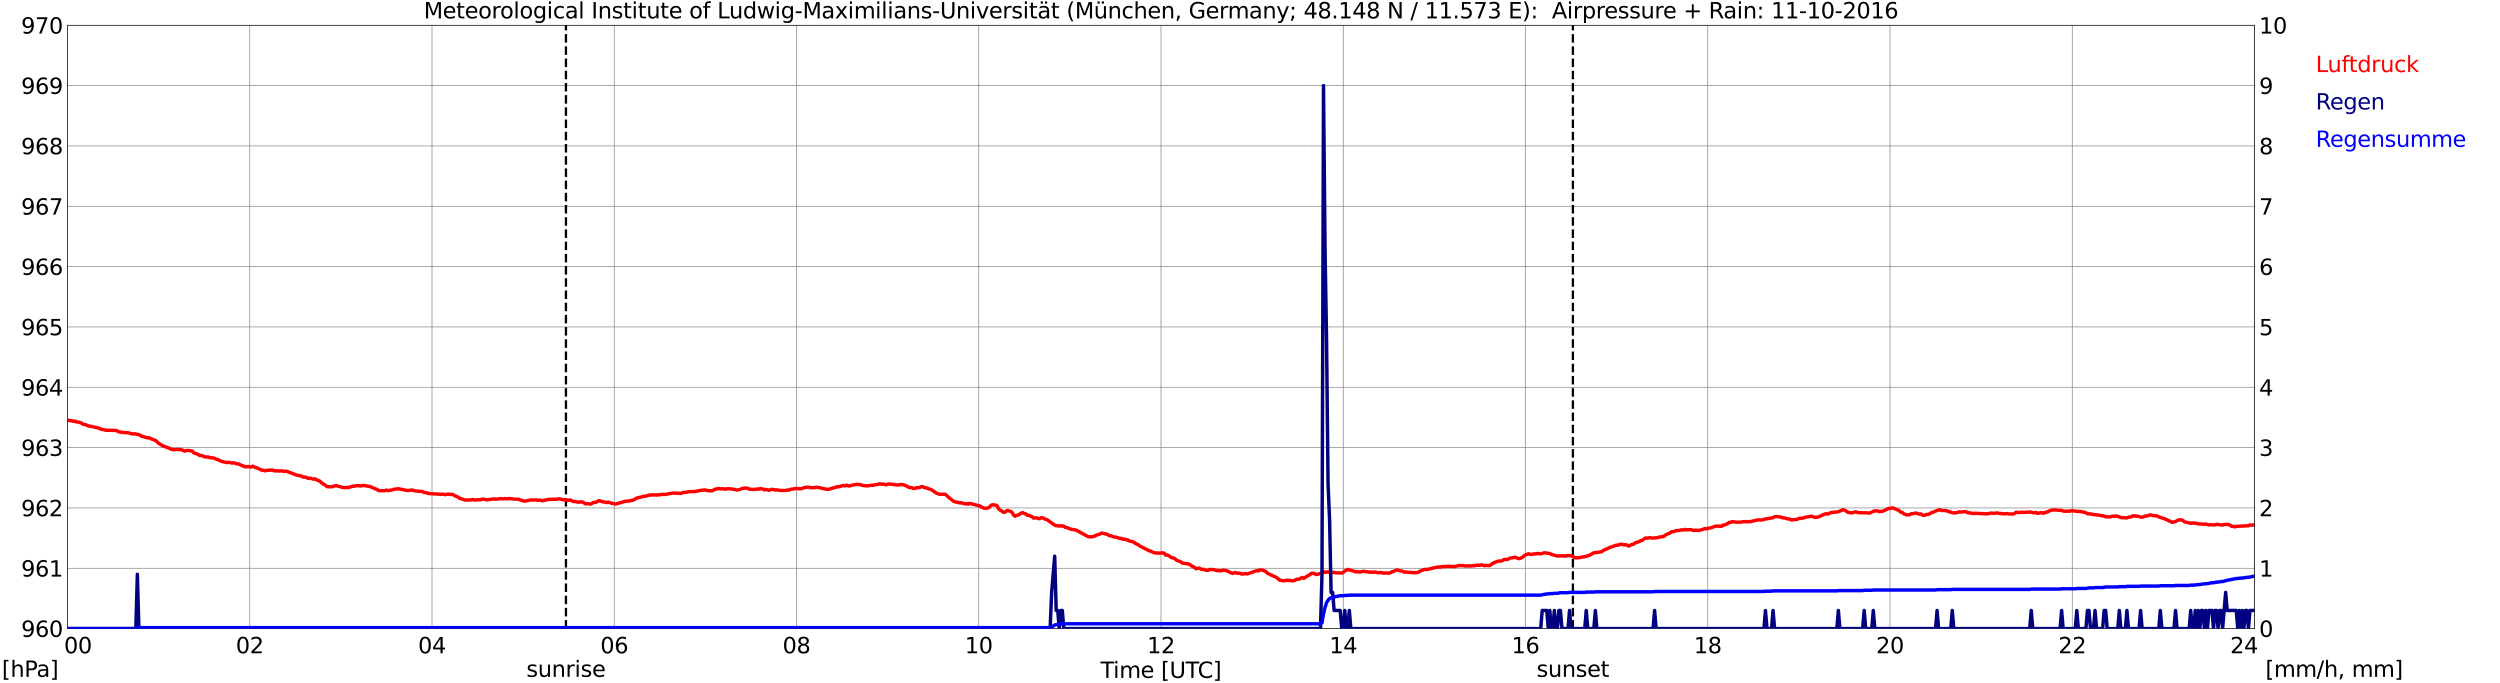 <?xml version="1.0" encoding="utf-8" standalone="no"?>
<!DOCTYPE svg PUBLIC "-//W3C//DTD SVG 1.1//EN"
  "http://www.w3.org/Graphics/SVG/1.1/DTD/svg11.dtd">
<svg xmlns:xlink="http://www.w3.org/1999/xlink" width="1085.4pt" height="296.64pt" viewBox="0 0 1085.4 296.64" xmlns="http://www.w3.org/2000/svg" version="1.1">
 <defs>
  <style type="text/css">*{stroke-linejoin: round; stroke-linecap: butt}</style>
 </defs>
 <g id="figure_1">
  <g id="patch_1">
   <path d="M 0 296.64 
L 1085.4 296.64 
L 1085.4 0 
L 0 0 
z
" style="fill: #ffffff"/>
  </g>
  <g id="axes_1">
   <g id="patch_2">
    <path d="M 29.306 272.909 
L 978.814 272.909 
L 978.814 10.976 
L 29.306 10.976 
z
" style="fill: #ffffff"/>
   </g>
   <g id="patch_3">
    <path d="M 978.814 272.909 
L 978.814 272.909 
L 978.814 10.976 
L 978.814 10.976 
z
" clip-path="url(#p78d0b4efa4)" style="fill: #d3d3d3; opacity: 0.25; stroke: #d3d3d3; stroke-linejoin: miter"/>
   </g>
   <g id="matplotlib.axis_1">
    <g id="xtick_1">
     <g id="line2d_1">
      <path d="M 29.306 272.909 
L 29.306 10.976 
" clip-path="url(#p78d0b4efa4)" style="fill: none; stroke: #808080; stroke-width: 0.3; stroke-linecap: square"/>
     </g>
     <g id="line2d_2"/>
     <g id="text_1">
      <!--    00 -->
      <g transform="translate(18.733 283.627) scale(0.095 -0.095)">
       <defs>
        <path id="DejaVuSans-20" transform="scale(0.016)"/>
        <path id="DejaVuSans-30" d="M 2034 4250 
Q 1547 4250 1301 3770 
Q 1056 3291 1056 2328 
Q 1056 1369 1301 889 
Q 1547 409 2034 409 
Q 2525 409 2770 889 
Q 3016 1369 3016 2328 
Q 3016 3291 2770 3770 
Q 2525 4250 2034 4250 
z
M 2034 4750 
Q 2819 4750 3233 4129 
Q 3647 3509 3647 2328 
Q 3647 1150 3233 529 
Q 2819 -91 2034 -91 
Q 1250 -91 836 529 
Q 422 1150 422 2328 
Q 422 3509 836 4129 
Q 1250 4750 2034 4750 
z
" transform="scale(0.016)"/>
       </defs>
       <use xlink:href="#DejaVuSans-20"/>
       <use xlink:href="#DejaVuSans-20" transform="translate(31.787 0)"/>
       <use xlink:href="#DejaVuSans-20" transform="translate(63.574 0)"/>
       <use xlink:href="#DejaVuSans-30" transform="translate(95.361 0)"/>
       <use xlink:href="#DejaVuSans-30" transform="translate(158.984 0)"/>
      </g>
     </g>
    </g>
    <g id="xtick_2">
     <g id="line2d_3">
      <path d="M 108.431 272.909 
L 108.431 10.976 
" clip-path="url(#p78d0b4efa4)" style="fill: none; stroke: #808080; stroke-width: 0.3; stroke-linecap: square"/>
     </g>
     <g id="line2d_4"/>
     <g id="text_2">
      <!-- 02 -->
      <g transform="translate(102.387 283.627) scale(0.095 -0.095)">
       <defs>
        <path id="DejaVuSans-32" d="M 1228 531 
L 3431 531 
L 3431 0 
L 469 0 
L 469 531 
Q 828 903 1448 1529 
Q 2069 2156 2228 2338 
Q 2531 2678 2651 2914 
Q 2772 3150 2772 3378 
Q 2772 3750 2511 3984 
Q 2250 4219 1831 4219 
Q 1534 4219 1204 4116 
Q 875 4013 500 3803 
L 500 4441 
Q 881 4594 1212 4672 
Q 1544 4750 1819 4750 
Q 2544 4750 2975 4387 
Q 3406 4025 3406 3419 
Q 3406 3131 3298 2873 
Q 3191 2616 2906 2266 
Q 2828 2175 2409 1742 
Q 1991 1309 1228 531 
z
" transform="scale(0.016)"/>
       </defs>
       <use xlink:href="#DejaVuSans-30"/>
       <use xlink:href="#DejaVuSans-32" transform="translate(63.623 0)"/>
      </g>
     </g>
    </g>
    <g id="xtick_3">
     <g id="line2d_5">
      <path d="M 187.557 272.909 
L 187.557 10.976 
" clip-path="url(#p78d0b4efa4)" style="fill: none; stroke: #808080; stroke-width: 0.3; stroke-linecap: square"/>
     </g>
     <g id="line2d_6"/>
     <g id="text_3">
      <!-- 04 -->
      <g transform="translate(181.513 283.627) scale(0.095 -0.095)">
       <defs>
        <path id="DejaVuSans-34" d="M 2419 4116 
L 825 1625 
L 2419 1625 
L 2419 4116 
z
M 2253 4666 
L 3047 4666 
L 3047 1625 
L 3713 1625 
L 3713 1100 
L 3047 1100 
L 3047 0 
L 2419 0 
L 2419 1100 
L 313 1100 
L 313 1709 
L 2253 4666 
z
" transform="scale(0.016)"/>
       </defs>
       <use xlink:href="#DejaVuSans-30"/>
       <use xlink:href="#DejaVuSans-34" transform="translate(63.623 0)"/>
      </g>
     </g>
    </g>
    <g id="xtick_4">
     <g id="line2d_7">
      <path d="M 266.683 272.909 
L 266.683 10.976 
" clip-path="url(#p78d0b4efa4)" style="fill: none; stroke: #808080; stroke-width: 0.3; stroke-linecap: square"/>
     </g>
     <g id="line2d_8"/>
     <g id="text_4">
      <!-- 06 -->
      <g transform="translate(260.638 283.627) scale(0.095 -0.095)">
       <defs>
        <path id="DejaVuSans-36" d="M 2113 2584 
Q 1688 2584 1439 2293 
Q 1191 2003 1191 1497 
Q 1191 994 1439 701 
Q 1688 409 2113 409 
Q 2538 409 2786 701 
Q 3034 994 3034 1497 
Q 3034 2003 2786 2293 
Q 2538 2584 2113 2584 
z
M 3366 4563 
L 3366 3988 
Q 3128 4100 2886 4159 
Q 2644 4219 2406 4219 
Q 1781 4219 1451 3797 
Q 1122 3375 1075 2522 
Q 1259 2794 1537 2939 
Q 1816 3084 2150 3084 
Q 2853 3084 3261 2657 
Q 3669 2231 3669 1497 
Q 3669 778 3244 343 
Q 2819 -91 2113 -91 
Q 1303 -91 875 529 
Q 447 1150 447 2328 
Q 447 3434 972 4092 
Q 1497 4750 2381 4750 
Q 2619 4750 2861 4703 
Q 3103 4656 3366 4563 
z
" transform="scale(0.016)"/>
       </defs>
       <use xlink:href="#DejaVuSans-30"/>
       <use xlink:href="#DejaVuSans-36" transform="translate(63.623 0)"/>
      </g>
     </g>
    </g>
    <g id="xtick_5">
     <g id="line2d_9">
      <path d="M 345.808 272.909 
L 345.808 10.976 
" clip-path="url(#p78d0b4efa4)" style="fill: none; stroke: #808080; stroke-width: 0.3; stroke-linecap: square"/>
     </g>
     <g id="line2d_10"/>
     <g id="text_5">
      <!-- 08 -->
      <g transform="translate(339.764 283.627) scale(0.095 -0.095)">
       <defs>
        <path id="DejaVuSans-38" d="M 2034 2216 
Q 1584 2216 1326 1975 
Q 1069 1734 1069 1313 
Q 1069 891 1326 650 
Q 1584 409 2034 409 
Q 2484 409 2743 651 
Q 3003 894 3003 1313 
Q 3003 1734 2745 1975 
Q 2488 2216 2034 2216 
z
M 1403 2484 
Q 997 2584 770 2862 
Q 544 3141 544 3541 
Q 544 4100 942 4425 
Q 1341 4750 2034 4750 
Q 2731 4750 3128 4425 
Q 3525 4100 3525 3541 
Q 3525 3141 3298 2862 
Q 3072 2584 2669 2484 
Q 3125 2378 3379 2068 
Q 3634 1759 3634 1313 
Q 3634 634 3220 271 
Q 2806 -91 2034 -91 
Q 1263 -91 848 271 
Q 434 634 434 1313 
Q 434 1759 690 2068 
Q 947 2378 1403 2484 
z
M 1172 3481 
Q 1172 3119 1398 2916 
Q 1625 2713 2034 2713 
Q 2441 2713 2670 2916 
Q 2900 3119 2900 3481 
Q 2900 3844 2670 4047 
Q 2441 4250 2034 4250 
Q 1625 4250 1398 4047 
Q 1172 3844 1172 3481 
z
" transform="scale(0.016)"/>
       </defs>
       <use xlink:href="#DejaVuSans-30"/>
       <use xlink:href="#DejaVuSans-38" transform="translate(63.623 0)"/>
      </g>
     </g>
    </g>
    <g id="xtick_6">
     <g id="line2d_11">
      <path d="M 424.934 272.909 
L 424.934 10.976 
" clip-path="url(#p78d0b4efa4)" style="fill: none; stroke: #808080; stroke-width: 0.3; stroke-linecap: square"/>
     </g>
     <g id="line2d_12"/>
     <g id="text_6">
      <!-- 10 -->
      <g transform="translate(418.89 283.627) scale(0.095 -0.095)">
       <defs>
        <path id="DejaVuSans-31" d="M 794 531 
L 1825 531 
L 1825 4091 
L 703 3866 
L 703 4441 
L 1819 4666 
L 2450 4666 
L 2450 531 
L 3481 531 
L 3481 0 
L 794 0 
L 794 531 
z
" transform="scale(0.016)"/>
       </defs>
       <use xlink:href="#DejaVuSans-31"/>
       <use xlink:href="#DejaVuSans-30" transform="translate(63.623 0)"/>
      </g>
     </g>
    </g>
    <g id="xtick_7">
     <g id="line2d_13">
      <path d="M 504.06 272.909 
L 504.06 10.976 
" clip-path="url(#p78d0b4efa4)" style="fill: none; stroke: #808080; stroke-width: 0.3; stroke-linecap: square"/>
     </g>
     <g id="line2d_14"/>
     <g id="text_7">
      <!-- 12 -->
      <g transform="translate(498.015 283.627) scale(0.095 -0.095)">
       <use xlink:href="#DejaVuSans-31"/>
       <use xlink:href="#DejaVuSans-32" transform="translate(63.623 0)"/>
      </g>
     </g>
    </g>
    <g id="xtick_8">
     <g id="line2d_15">
      <path d="M 583.185 272.909 
L 583.185 10.976 
" clip-path="url(#p78d0b4efa4)" style="fill: none; stroke: #808080; stroke-width: 0.3; stroke-linecap: square"/>
     </g>
     <g id="line2d_16"/>
     <g id="text_8">
      <!-- 14 -->
      <g transform="translate(577.141 283.627) scale(0.095 -0.095)">
       <use xlink:href="#DejaVuSans-31"/>
       <use xlink:href="#DejaVuSans-34" transform="translate(63.623 0)"/>
      </g>
     </g>
    </g>
    <g id="xtick_9">
     <g id="line2d_17">
      <path d="M 662.311 272.909 
L 662.311 10.976 
" clip-path="url(#p78d0b4efa4)" style="fill: none; stroke: #808080; stroke-width: 0.3; stroke-linecap: square"/>
     </g>
     <g id="line2d_18"/>
     <g id="text_9">
      <!-- 16 -->
      <g transform="translate(656.267 283.627) scale(0.095 -0.095)">
       <use xlink:href="#DejaVuSans-31"/>
       <use xlink:href="#DejaVuSans-36" transform="translate(63.623 0)"/>
      </g>
     </g>
    </g>
    <g id="xtick_10">
     <g id="line2d_19">
      <path d="M 741.437 272.909 
L 741.437 10.976 
" clip-path="url(#p78d0b4efa4)" style="fill: none; stroke: #808080; stroke-width: 0.3; stroke-linecap: square"/>
     </g>
     <g id="line2d_20"/>
     <g id="text_10">
      <!-- 18 -->
      <g transform="translate(735.392 283.627) scale(0.095 -0.095)">
       <use xlink:href="#DejaVuSans-31"/>
       <use xlink:href="#DejaVuSans-38" transform="translate(63.623 0)"/>
      </g>
     </g>
    </g>
    <g id="xtick_11">
     <g id="line2d_21">
      <path d="M 820.562 272.909 
L 820.562 10.976 
" clip-path="url(#p78d0b4efa4)" style="fill: none; stroke: #808080; stroke-width: 0.3; stroke-linecap: square"/>
     </g>
     <g id="line2d_22"/>
     <g id="text_11">
      <!-- 20 -->
      <g transform="translate(814.518 283.627) scale(0.095 -0.095)">
       <use xlink:href="#DejaVuSans-32"/>
       <use xlink:href="#DejaVuSans-30" transform="translate(63.623 0)"/>
      </g>
     </g>
    </g>
    <g id="xtick_12">
     <g id="line2d_23">
      <path d="M 899.688 272.909 
L 899.688 10.976 
" clip-path="url(#p78d0b4efa4)" style="fill: none; stroke: #808080; stroke-width: 0.3; stroke-linecap: square"/>
     </g>
     <g id="line2d_24"/>
     <g id="text_12">
      <!-- 22 -->
      <g transform="translate(893.644 283.627) scale(0.095 -0.095)">
       <use xlink:href="#DejaVuSans-32"/>
       <use xlink:href="#DejaVuSans-32" transform="translate(63.623 0)"/>
      </g>
     </g>
    </g>
    <g id="xtick_13">
     <g id="line2d_25">
      <path d="M 978.814 272.909 
L 978.814 10.976 
" clip-path="url(#p78d0b4efa4)" style="fill: none; stroke: #808080; stroke-width: 0.3; stroke-linecap: square"/>
     </g>
     <g id="line2d_26"/>
     <g id="text_13">
      <!-- 24    -->
      <g transform="translate(968.241 283.627) scale(0.095 -0.095)">
       <use xlink:href="#DejaVuSans-32"/>
       <use xlink:href="#DejaVuSans-34" transform="translate(63.623 0)"/>
       <use xlink:href="#DejaVuSans-20" transform="translate(127.246 0)"/>
       <use xlink:href="#DejaVuSans-20" transform="translate(159.033 0)"/>
       <use xlink:href="#DejaVuSans-20" transform="translate(190.82 0)"/>
      </g>
     </g>
    </g>
    <g id="text_14">
     <!-- Time [UTC] -->
     <g transform="translate(477.806 294.322) scale(0.095 -0.095)">
      <defs>
       <path id="DejaVuSans-54" d="M -19 4666 
L 3928 4666 
L 3928 4134 
L 2272 4134 
L 2272 0 
L 1638 0 
L 1638 4134 
L -19 4134 
L -19 4666 
z
" transform="scale(0.016)"/>
       <path id="DejaVuSans-69" d="M 603 3500 
L 1178 3500 
L 1178 0 
L 603 0 
L 603 3500 
z
M 603 4863 
L 1178 4863 
L 1178 4134 
L 603 4134 
L 603 4863 
z
" transform="scale(0.016)"/>
       <path id="DejaVuSans-6d" d="M 3328 2828 
Q 3544 3216 3844 3400 
Q 4144 3584 4550 3584 
Q 5097 3584 5394 3201 
Q 5691 2819 5691 2113 
L 5691 0 
L 5113 0 
L 5113 2094 
Q 5113 2597 4934 2840 
Q 4756 3084 4391 3084 
Q 3944 3084 3684 2787 
Q 3425 2491 3425 1978 
L 3425 0 
L 2847 0 
L 2847 2094 
Q 2847 2600 2669 2842 
Q 2491 3084 2119 3084 
Q 1678 3084 1418 2786 
Q 1159 2488 1159 1978 
L 1159 0 
L 581 0 
L 581 3500 
L 1159 3500 
L 1159 2956 
Q 1356 3278 1631 3431 
Q 1906 3584 2284 3584 
Q 2666 3584 2933 3390 
Q 3200 3197 3328 2828 
z
" transform="scale(0.016)"/>
       <path id="DejaVuSans-65" d="M 3597 1894 
L 3597 1613 
L 953 1613 
Q 991 1019 1311 708 
Q 1631 397 2203 397 
Q 2534 397 2845 478 
Q 3156 559 3463 722 
L 3463 178 
Q 3153 47 2828 -22 
Q 2503 -91 2169 -91 
Q 1331 -91 842 396 
Q 353 884 353 1716 
Q 353 2575 817 3079 
Q 1281 3584 2069 3584 
Q 2775 3584 3186 3129 
Q 3597 2675 3597 1894 
z
M 3022 2063 
Q 3016 2534 2758 2815 
Q 2500 3097 2075 3097 
Q 1594 3097 1305 2825 
Q 1016 2553 972 2059 
L 3022 2063 
z
" transform="scale(0.016)"/>
       <path id="DejaVuSans-5b" d="M 550 4863 
L 1875 4863 
L 1875 4416 
L 1125 4416 
L 1125 -397 
L 1875 -397 
L 1875 -844 
L 550 -844 
L 550 4863 
z
" transform="scale(0.016)"/>
       <path id="DejaVuSans-55" d="M 556 4666 
L 1191 4666 
L 1191 1831 
Q 1191 1081 1462 751 
Q 1734 422 2344 422 
Q 2950 422 3222 751 
Q 3494 1081 3494 1831 
L 3494 4666 
L 4128 4666 
L 4128 1753 
Q 4128 841 3676 375 
Q 3225 -91 2344 -91 
Q 1459 -91 1007 375 
Q 556 841 556 1753 
L 556 4666 
z
" transform="scale(0.016)"/>
       <path id="DejaVuSans-43" d="M 4122 4306 
L 4122 3641 
Q 3803 3938 3442 4084 
Q 3081 4231 2675 4231 
Q 1875 4231 1450 3742 
Q 1025 3253 1025 2328 
Q 1025 1406 1450 917 
Q 1875 428 2675 428 
Q 3081 428 3442 575 
Q 3803 722 4122 1019 
L 4122 359 
Q 3791 134 3420 21 
Q 3050 -91 2638 -91 
Q 1578 -91 968 557 
Q 359 1206 359 2328 
Q 359 3453 968 4101 
Q 1578 4750 2638 4750 
Q 3056 4750 3426 4639 
Q 3797 4528 4122 4306 
z
" transform="scale(0.016)"/>
       <path id="DejaVuSans-5d" d="M 1947 4863 
L 1947 -844 
L 622 -844 
L 622 -397 
L 1369 -397 
L 1369 4416 
L 622 4416 
L 622 4863 
L 1947 4863 
z
" transform="scale(0.016)"/>
      </defs>
      <use xlink:href="#DejaVuSans-54"/>
      <use xlink:href="#DejaVuSans-69" transform="translate(57.959 0)"/>
      <use xlink:href="#DejaVuSans-6d" transform="translate(85.742 0)"/>
      <use xlink:href="#DejaVuSans-65" transform="translate(183.154 0)"/>
      <use xlink:href="#DejaVuSans-20" transform="translate(244.678 0)"/>
      <use xlink:href="#DejaVuSans-5b" transform="translate(276.465 0)"/>
      <use xlink:href="#DejaVuSans-55" transform="translate(315.479 0)"/>
      <use xlink:href="#DejaVuSans-54" transform="translate(388.672 0)"/>
      <use xlink:href="#DejaVuSans-43" transform="translate(443.881 0)"/>
      <use xlink:href="#DejaVuSans-5d" transform="translate(513.705 0)"/>
     </g>
    </g>
   </g>
   <g id="matplotlib.axis_2">
    <g id="ytick_1">
     <g id="line2d_27">
      <path d="M 29.306 272.909 
L 978.814 272.909 
" clip-path="url(#p78d0b4efa4)" style="fill: none; stroke: #808080; stroke-width: 0.3; stroke-linecap: square"/>
     </g>
     <g id="line2d_28"/>
     <g id="text_15">
      <!-- 960 -->
      <g transform="translate(9.173 276.518) scale(0.095 -0.095)">
       <defs>
        <path id="DejaVuSans-39" d="M 703 97 
L 703 672 
Q 941 559 1184 500 
Q 1428 441 1663 441 
Q 2288 441 2617 861 
Q 2947 1281 2994 2138 
Q 2813 1869 2534 1725 
Q 2256 1581 1919 1581 
Q 1219 1581 811 2004 
Q 403 2428 403 3163 
Q 403 3881 828 4315 
Q 1253 4750 1959 4750 
Q 2769 4750 3195 4129 
Q 3622 3509 3622 2328 
Q 3622 1225 3098 567 
Q 2575 -91 1691 -91 
Q 1453 -91 1209 -44 
Q 966 3 703 97 
z
M 1959 2075 
Q 2384 2075 2632 2365 
Q 2881 2656 2881 3163 
Q 2881 3666 2632 3958 
Q 2384 4250 1959 4250 
Q 1534 4250 1286 3958 
Q 1038 3666 1038 3163 
Q 1038 2656 1286 2365 
Q 1534 2075 1959 2075 
z
" transform="scale(0.016)"/>
       </defs>
       <use xlink:href="#DejaVuSans-39"/>
       <use xlink:href="#DejaVuSans-36" transform="translate(63.623 0)"/>
       <use xlink:href="#DejaVuSans-30" transform="translate(127.246 0)"/>
      </g>
     </g>
    </g>
    <g id="ytick_2">
     <g id="line2d_29">
      <path d="M 29.306 246.715 
L 978.814 246.715 
" clip-path="url(#p78d0b4efa4)" style="fill: none; stroke: #808080; stroke-width: 0.3; stroke-linecap: square"/>
     </g>
     <g id="line2d_30"/>
     <g id="text_16">
      <!-- 961 -->
      <g transform="translate(9.173 250.325) scale(0.095 -0.095)">
       <use xlink:href="#DejaVuSans-39"/>
       <use xlink:href="#DejaVuSans-36" transform="translate(63.623 0)"/>
       <use xlink:href="#DejaVuSans-31" transform="translate(127.246 0)"/>
      </g>
     </g>
    </g>
    <g id="ytick_3">
     <g id="line2d_31">
      <path d="M 29.306 220.522 
L 978.814 220.522 
" clip-path="url(#p78d0b4efa4)" style="fill: none; stroke: #808080; stroke-width: 0.3; stroke-linecap: square"/>
     </g>
     <g id="line2d_32"/>
     <g id="text_17">
      <!-- 962 -->
      <g transform="translate(9.173 224.131) scale(0.095 -0.095)">
       <use xlink:href="#DejaVuSans-39"/>
       <use xlink:href="#DejaVuSans-36" transform="translate(63.623 0)"/>
       <use xlink:href="#DejaVuSans-32" transform="translate(127.246 0)"/>
      </g>
     </g>
    </g>
    <g id="ytick_4">
     <g id="line2d_33">
      <path d="M 29.306 194.329 
L 978.814 194.329 
" clip-path="url(#p78d0b4efa4)" style="fill: none; stroke: #808080; stroke-width: 0.3; stroke-linecap: square"/>
     </g>
     <g id="line2d_34"/>
     <g id="text_18">
      <!-- 963 -->
      <g transform="translate(9.173 197.938) scale(0.095 -0.095)">
       <defs>
        <path id="DejaVuSans-33" d="M 2597 2516 
Q 3050 2419 3304 2112 
Q 3559 1806 3559 1356 
Q 3559 666 3084 287 
Q 2609 -91 1734 -91 
Q 1441 -91 1130 -33 
Q 819 25 488 141 
L 488 750 
Q 750 597 1062 519 
Q 1375 441 1716 441 
Q 2309 441 2620 675 
Q 2931 909 2931 1356 
Q 2931 1769 2642 2001 
Q 2353 2234 1838 2234 
L 1294 2234 
L 1294 2753 
L 1863 2753 
Q 2328 2753 2575 2939 
Q 2822 3125 2822 3475 
Q 2822 3834 2567 4026 
Q 2313 4219 1838 4219 
Q 1578 4219 1281 4162 
Q 984 4106 628 3988 
L 628 4550 
Q 988 4650 1302 4700 
Q 1616 4750 1894 4750 
Q 2613 4750 3031 4423 
Q 3450 4097 3450 3541 
Q 3450 3153 3228 2886 
Q 3006 2619 2597 2516 
z
" transform="scale(0.016)"/>
       </defs>
       <use xlink:href="#DejaVuSans-39"/>
       <use xlink:href="#DejaVuSans-36" transform="translate(63.623 0)"/>
       <use xlink:href="#DejaVuSans-33" transform="translate(127.246 0)"/>
      </g>
     </g>
    </g>
    <g id="ytick_5">
     <g id="line2d_35">
      <path d="M 29.306 168.136 
L 978.814 168.136 
" clip-path="url(#p78d0b4efa4)" style="fill: none; stroke: #808080; stroke-width: 0.3; stroke-linecap: square"/>
     </g>
     <g id="line2d_36"/>
     <g id="text_19">
      <!-- 964 -->
      <g transform="translate(9.173 171.745) scale(0.095 -0.095)">
       <use xlink:href="#DejaVuSans-39"/>
       <use xlink:href="#DejaVuSans-36" transform="translate(63.623 0)"/>
       <use xlink:href="#DejaVuSans-34" transform="translate(127.246 0)"/>
      </g>
     </g>
    </g>
    <g id="ytick_6">
     <g id="line2d_37">
      <path d="M 29.306 141.942 
L 978.814 141.942 
" clip-path="url(#p78d0b4efa4)" style="fill: none; stroke: #808080; stroke-width: 0.3; stroke-linecap: square"/>
     </g>
     <g id="line2d_38"/>
     <g id="text_20">
      <!-- 965 -->
      <g transform="translate(9.173 145.551) scale(0.095 -0.095)">
       <defs>
        <path id="DejaVuSans-35" d="M 691 4666 
L 3169 4666 
L 3169 4134 
L 1269 4134 
L 1269 2991 
Q 1406 3038 1543 3061 
Q 1681 3084 1819 3084 
Q 2600 3084 3056 2656 
Q 3513 2228 3513 1497 
Q 3513 744 3044 326 
Q 2575 -91 1722 -91 
Q 1428 -91 1123 -41 
Q 819 9 494 109 
L 494 744 
Q 775 591 1075 516 
Q 1375 441 1709 441 
Q 2250 441 2565 725 
Q 2881 1009 2881 1497 
Q 2881 1984 2565 2268 
Q 2250 2553 1709 2553 
Q 1456 2553 1204 2497 
Q 953 2441 691 2322 
L 691 4666 
z
" transform="scale(0.016)"/>
       </defs>
       <use xlink:href="#DejaVuSans-39"/>
       <use xlink:href="#DejaVuSans-36" transform="translate(63.623 0)"/>
       <use xlink:href="#DejaVuSans-35" transform="translate(127.246 0)"/>
      </g>
     </g>
    </g>
    <g id="ytick_7">
     <g id="line2d_39">
      <path d="M 29.306 115.749 
L 978.814 115.749 
" clip-path="url(#p78d0b4efa4)" style="fill: none; stroke: #808080; stroke-width: 0.3; stroke-linecap: square"/>
     </g>
     <g id="line2d_40"/>
     <g id="text_21">
      <!-- 966 -->
      <g transform="translate(9.173 119.358) scale(0.095 -0.095)">
       <use xlink:href="#DejaVuSans-39"/>
       <use xlink:href="#DejaVuSans-36" transform="translate(63.623 0)"/>
       <use xlink:href="#DejaVuSans-36" transform="translate(127.246 0)"/>
      </g>
     </g>
    </g>
    <g id="ytick_8">
     <g id="line2d_41">
      <path d="M 29.306 89.556 
L 978.814 89.556 
" clip-path="url(#p78d0b4efa4)" style="fill: none; stroke: #808080; stroke-width: 0.3; stroke-linecap: square"/>
     </g>
     <g id="line2d_42"/>
     <g id="text_22">
      <!-- 967 -->
      <g transform="translate(9.173 93.165) scale(0.095 -0.095)">
       <defs>
        <path id="DejaVuSans-37" d="M 525 4666 
L 3525 4666 
L 3525 4397 
L 1831 0 
L 1172 0 
L 2766 4134 
L 525 4134 
L 525 4666 
z
" transform="scale(0.016)"/>
       </defs>
       <use xlink:href="#DejaVuSans-39"/>
       <use xlink:href="#DejaVuSans-36" transform="translate(63.623 0)"/>
       <use xlink:href="#DejaVuSans-37" transform="translate(127.246 0)"/>
      </g>
     </g>
    </g>
    <g id="ytick_9">
     <g id="line2d_43">
      <path d="M 29.306 63.362 
L 978.814 63.362 
" clip-path="url(#p78d0b4efa4)" style="fill: none; stroke: #808080; stroke-width: 0.3; stroke-linecap: square"/>
     </g>
     <g id="line2d_44"/>
     <g id="text_23">
      <!-- 968 -->
      <g transform="translate(9.173 66.972) scale(0.095 -0.095)">
       <use xlink:href="#DejaVuSans-39"/>
       <use xlink:href="#DejaVuSans-36" transform="translate(63.623 0)"/>
       <use xlink:href="#DejaVuSans-38" transform="translate(127.246 0)"/>
      </g>
     </g>
    </g>
    <g id="ytick_10">
     <g id="line2d_45">
      <path d="M 29.306 37.169 
L 978.814 37.169 
" clip-path="url(#p78d0b4efa4)" style="fill: none; stroke: #808080; stroke-width: 0.3; stroke-linecap: square"/>
     </g>
     <g id="line2d_46"/>
     <g id="text_24">
      <!-- 969 -->
      <g transform="translate(9.173 40.778) scale(0.095 -0.095)">
       <use xlink:href="#DejaVuSans-39"/>
       <use xlink:href="#DejaVuSans-36" transform="translate(63.623 0)"/>
       <use xlink:href="#DejaVuSans-39" transform="translate(127.246 0)"/>
      </g>
     </g>
    </g>
    <g id="ytick_11">
     <g id="line2d_47">
      <path d="M 29.306 10.976 
L 978.814 10.976 
" clip-path="url(#p78d0b4efa4)" style="fill: none; stroke: #808080; stroke-width: 0.3; stroke-linecap: square"/>
     </g>
     <g id="line2d_48"/>
     <g id="text_25">
      <!-- 970 -->
      <g transform="translate(9.173 14.585) scale(0.095 -0.095)">
       <use xlink:href="#DejaVuSans-39"/>
       <use xlink:href="#DejaVuSans-37" transform="translate(63.623 0)"/>
       <use xlink:href="#DejaVuSans-30" transform="translate(127.246 0)"/>
      </g>
     </g>
    </g>
   </g>
   <g id="line2d_49">
    <path d="M 245.714 272.909 
L 245.714 10.976 
" clip-path="url(#p78d0b4efa4)" style="fill: none; stroke-dasharray: 3.7,1.6; stroke-dashoffset: 0; stroke: #000000"/>
   </g>
   <g id="line2d_50">
    <path d="M 682.884 272.909 
L 682.884 10.976 
" clip-path="url(#p78d0b4efa4)" style="fill: none; stroke-dasharray: 3.7,1.6; stroke-dashoffset: 0; stroke: #000000"/>
   </g>
   <g id="line2d_51">
    <path d="M 29.306 182.455 
L 29.965 182.476 
L 30.625 182.699 
L 31.284 182.699 
L 31.943 182.961 
L 32.603 182.804 
L 33.262 183.223 
L 33.921 183.223 
L 35.24 183.59 
L 35.9 184.166 
L 37.218 184.375 
L 37.878 184.742 
L 38.537 184.952 
L 39.856 185.161 
L 43.153 185.947 
L 43.812 186.314 
L 45.131 186.576 
L 45.79 186.785 
L 50.406 186.89 
L 51.725 187.519 
L 53.703 187.781 
L 55.681 187.885 
L 57.659 188.462 
L 58.319 188.304 
L 60.297 188.723 
L 60.956 188.985 
L 61.615 189.509 
L 62.275 189.509 
L 62.934 189.824 
L 64.253 190.138 
L 64.912 190.086 
L 65.572 190.505 
L 67.55 191.238 
L 68.869 192.443 
L 70.847 193.648 
L 73.484 194.591 
L 74.144 194.958 
L 75.462 195.272 
L 76.781 195.115 
L 78.1 195.219 
L 78.759 195.272 
L 79.419 195.481 
L 80.078 195.848 
L 81.397 195.534 
L 83.375 195.796 
L 84.034 196.529 
L 84.694 196.896 
L 85.353 196.948 
L 86.672 197.734 
L 87.331 197.734 
L 87.991 197.891 
L 88.65 198.31 
L 90.628 198.467 
L 91.288 198.782 
L 91.947 198.729 
L 93.266 198.991 
L 93.925 199.41 
L 94.584 199.463 
L 95.244 199.934 
L 96.563 200.406 
L 98.541 200.825 
L 99.2 200.72 
L 100.519 200.982 
L 101.838 200.982 
L 102.497 201.296 
L 103.156 201.349 
L 103.816 201.558 
L 105.135 202.187 
L 105.794 202.344 
L 106.453 202.711 
L 107.772 202.554 
L 109.091 202.763 
L 109.75 202.396 
L 111.069 203.077 
L 111.728 203.182 
L 113.707 204.178 
L 114.366 204.125 
L 115.025 204.439 
L 115.685 204.23 
L 118.322 204.073 
L 118.982 204.387 
L 121.619 204.492 
L 122.278 204.387 
L 122.938 204.597 
L 123.597 204.649 
L 124.257 204.544 
L 128.872 206.273 
L 130.85 206.692 
L 131.51 207.111 
L 132.829 207.164 
L 133.488 207.583 
L 134.147 207.687 
L 134.807 207.635 
L 136.125 208.054 
L 136.785 207.897 
L 137.444 208.316 
L 138.763 208.84 
L 140.082 209.992 
L 140.741 210.307 
L 142.06 211.302 
L 144.038 211.355 
L 145.357 210.935 
L 146.016 210.831 
L 148.654 211.616 
L 149.972 211.721 
L 150.632 211.616 
L 151.291 211.669 
L 153.269 211.04 
L 153.929 211.093 
L 154.588 210.883 
L 155.907 210.883 
L 156.566 210.988 
L 157.226 210.831 
L 158.544 210.831 
L 159.863 211.145 
L 160.523 211.197 
L 162.501 212.036 
L 163.819 212.612 
L 164.479 213.031 
L 167.116 213.031 
L 167.776 212.769 
L 168.435 213.031 
L 170.413 212.664 
L 171.073 212.402 
L 173.051 212.193 
L 176.348 212.874 
L 177.007 212.979 
L 178.985 212.717 
L 179.645 213.031 
L 182.282 213.345 
L 182.941 213.345 
L 183.601 213.502 
L 184.26 213.869 
L 184.92 213.869 
L 186.238 214.288 
L 191.513 214.602 
L 192.173 214.55 
L 193.492 214.76 
L 194.151 214.55 
L 194.81 214.55 
L 195.47 214.707 
L 196.129 214.602 
L 196.788 214.76 
L 197.448 215.284 
L 198.767 215.755 
L 199.426 216.279 
L 202.063 217.117 
L 204.701 217.012 
L 205.36 216.855 
L 206.02 217.065 
L 207.998 216.96 
L 208.657 217.012 
L 209.317 216.698 
L 209.976 216.698 
L 211.295 217.012 
L 214.592 216.593 
L 215.251 216.75 
L 216.57 216.593 
L 217.229 216.436 
L 217.889 216.593 
L 219.207 216.488 
L 220.526 216.593 
L 221.186 216.436 
L 223.823 216.75 
L 225.142 216.75 
L 226.461 217.274 
L 227.779 217.589 
L 230.417 217.065 
L 233.054 217.065 
L 233.714 217.222 
L 234.373 217.117 
L 235.033 217.327 
L 235.692 217.379 
L 238.329 216.803 
L 241.626 216.75 
L 242.945 216.541 
L 244.264 217.012 
L 244.923 216.907 
L 245.583 217.012 
L 246.242 217.274 
L 247.561 217.065 
L 248.88 217.693 
L 250.198 217.85 
L 250.858 218.008 
L 251.517 218.008 
L 252.176 217.85 
L 252.836 217.955 
L 253.495 218.27 
L 254.155 218.741 
L 255.473 218.689 
L 256.133 218.846 
L 256.792 218.741 
L 257.451 218.217 
L 258.77 218.06 
L 260.089 217.327 
L 261.408 217.798 
L 262.726 218.008 
L 263.386 218.217 
L 264.045 218.008 
L 265.364 218.427 
L 266.683 218.741 
L 267.342 218.846 
L 268.661 218.427 
L 271.298 217.693 
L 271.958 217.536 
L 273.277 217.536 
L 273.936 217.274 
L 274.595 217.274 
L 275.914 216.593 
L 276.573 216.174 
L 278.552 215.755 
L 279.211 215.493 
L 280.53 215.388 
L 281.849 214.917 
L 282.508 214.969 
L 283.167 214.812 
L 283.827 214.917 
L 284.486 214.864 
L 285.145 214.969 
L 285.805 214.76 
L 286.464 214.864 
L 287.124 214.655 
L 289.102 214.655 
L 290.42 214.341 
L 292.399 214.079 
L 295.696 214.183 
L 296.355 213.921 
L 298.333 213.66 
L 298.992 213.45 
L 301.63 213.398 
L 302.949 213.136 
L 303.608 213.083 
L 304.267 212.874 
L 306.246 212.717 
L 306.905 212.979 
L 308.883 213.083 
L 309.543 212.979 
L 310.202 212.455 
L 310.861 212.402 
L 311.521 212.14 
L 313.499 212.245 
L 314.158 212.193 
L 314.818 212.402 
L 316.136 212.14 
L 318.114 212.35 
L 320.093 212.769 
L 321.411 212.455 
L 322.071 212.14 
L 323.39 211.878 
L 324.708 212.036 
L 325.368 212.402 
L 328.005 212.507 
L 328.665 212.245 
L 329.324 212.402 
L 329.983 212.14 
L 331.302 212.297 
L 331.961 212.717 
L 332.621 212.507 
L 333.94 212.874 
L 334.599 212.559 
L 335.258 212.455 
L 336.577 212.717 
L 337.236 212.664 
L 338.555 212.926 
L 341.193 212.926 
L 341.852 212.717 
L 342.512 212.821 
L 343.171 212.455 
L 345.808 212.036 
L 346.468 212.193 
L 347.787 212.193 
L 349.105 211.774 
L 349.765 211.564 
L 351.083 211.512 
L 351.743 211.721 
L 353.062 211.721 
L 353.721 211.721 
L 354.38 211.512 
L 355.699 211.721 
L 358.996 212.455 
L 359.655 212.455 
L 360.974 212.088 
L 362.293 211.669 
L 362.952 211.564 
L 363.612 211.25 
L 364.271 211.355 
L 365.59 210.883 
L 366.249 210.778 
L 366.909 210.988 
L 367.568 210.621 
L 368.227 210.935 
L 368.887 210.988 
L 369.546 210.726 
L 372.184 210.254 
L 372.843 210.412 
L 373.502 210.359 
L 374.162 210.673 
L 375.481 210.883 
L 376.799 210.935 
L 378.118 210.673 
L 378.777 210.726 
L 380.756 210.359 
L 382.074 210.045 
L 382.734 210.254 
L 383.393 210.097 
L 384.053 210.359 
L 384.712 210.464 
L 386.031 210.097 
L 389.987 210.621 
L 390.646 210.359 
L 391.965 210.412 
L 393.284 210.883 
L 394.603 211.564 
L 395.262 211.721 
L 395.921 211.721 
L 396.581 212.088 
L 397.24 212.088 
L 397.899 211.721 
L 399.218 211.721 
L 399.878 211.302 
L 400.537 211.25 
L 401.196 211.669 
L 401.856 211.721 
L 404.493 212.664 
L 405.153 213.188 
L 405.812 213.555 
L 406.471 214.079 
L 407.79 214.55 
L 410.428 214.602 
L 412.406 216.384 
L 413.065 216.803 
L 413.725 217.484 
L 415.043 218.008 
L 415.703 218.008 
L 416.362 218.322 
L 417.022 218.217 
L 417.681 218.479 
L 418.34 218.531 
L 419 218.793 
L 419.659 218.636 
L 420.318 218.898 
L 420.978 218.531 
L 425.593 219.736 
L 426.253 220.208 
L 426.912 220.522 
L 428.231 220.732 
L 429.55 220.26 
L 430.209 219.422 
L 430.869 219.16 
L 432.187 219.265 
L 432.847 219.527 
L 433.506 220.836 
L 434.165 221.465 
L 434.825 221.779 
L 435.484 222.303 
L 436.144 222.513 
L 436.803 221.937 
L 437.462 221.622 
L 438.781 222.041 
L 439.44 222.513 
L 440.1 223.665 
L 440.759 224.137 
L 441.419 223.77 
L 442.078 223.613 
L 443.397 222.775 
L 444.056 222.565 
L 444.716 222.984 
L 445.375 223.089 
L 446.034 223.718 
L 446.694 223.665 
L 447.353 224.084 
L 448.012 224.294 
L 448.672 224.923 
L 449.991 224.818 
L 450.65 225.08 
L 451.309 225.185 
L 451.969 224.765 
L 452.628 224.765 
L 453.287 225.185 
L 454.606 225.656 
L 457.903 228.013 
L 458.563 228.275 
L 459.222 228.223 
L 459.881 228.433 
L 460.541 228.275 
L 461.859 228.433 
L 462.519 229.009 
L 463.178 229.061 
L 464.497 229.585 
L 465.156 229.795 
L 466.475 230.004 
L 467.134 230.109 
L 472.409 232.99 
L 473.728 233.095 
L 475.047 232.885 
L 475.706 232.466 
L 477.025 231.995 
L 477.685 231.838 
L 478.344 231.419 
L 480.981 232.047 
L 481.641 232.623 
L 482.3 232.571 
L 483.619 233.147 
L 484.278 233.147 
L 486.256 233.776 
L 486.916 233.776 
L 487.575 234.143 
L 488.235 234.038 
L 488.894 234.352 
L 489.553 234.352 
L 490.213 234.824 
L 492.191 235.348 
L 492.85 235.871 
L 494.169 236.5 
L 494.828 237.024 
L 498.125 238.7 
L 498.785 239.119 
L 499.444 239.172 
L 500.763 239.905 
L 502.082 240.115 
L 502.741 240.062 
L 503.4 240.167 
L 504.719 240.062 
L 505.379 240.115 
L 506.038 241.005 
L 506.697 240.901 
L 508.016 241.634 
L 508.675 242.158 
L 509.335 242.21 
L 509.994 242.472 
L 510.654 243.101 
L 511.313 243.468 
L 512.632 243.887 
L 513.291 244.463 
L 515.269 244.725 
L 515.929 244.83 
L 516.588 245.092 
L 517.247 245.668 
L 517.907 245.93 
L 518.566 246.349 
L 519.226 246.925 
L 520.544 246.611 
L 521.863 247.239 
L 522.522 247.187 
L 523.841 247.658 
L 524.501 247.606 
L 525.16 247.239 
L 527.138 247.344 
L 528.457 247.763 
L 529.116 247.711 
L 529.776 247.816 
L 530.435 247.763 
L 531.094 247.501 
L 532.413 247.711 
L 535.051 248.968 
L 536.369 248.549 
L 537.029 248.863 
L 538.348 248.863 
L 539.007 249.23 
L 540.985 249.073 
L 541.644 249.178 
L 542.963 248.654 
L 545.601 247.763 
L 546.26 247.92 
L 546.919 247.397 
L 548.238 247.554 
L 549.557 248.078 
L 550.216 248.863 
L 550.876 249.125 
L 551.535 249.544 
L 552.195 249.754 
L 552.854 250.121 
L 553.513 250.33 
L 554.832 251.168 
L 555.491 251.849 
L 556.151 251.902 
L 556.81 252.164 
L 558.129 252.059 
L 558.788 251.902 
L 559.448 252.059 
L 560.107 251.954 
L 560.766 252.164 
L 562.085 252.059 
L 562.745 251.535 
L 564.063 251.43 
L 565.382 250.697 
L 566.042 251.116 
L 567.36 250.225 
L 568.679 249.544 
L 569.338 248.916 
L 570.657 248.968 
L 571.317 249.44 
L 572.635 249.178 
L 573.954 248.654 
L 574.613 248.13 
L 575.273 248.497 
L 575.932 248.444 
L 576.592 248.235 
L 577.251 248.549 
L 577.91 248.706 
L 579.229 248.497 
L 579.889 248.706 
L 581.207 248.706 
L 582.526 248.811 
L 583.185 248.497 
L 583.845 247.92 
L 585.164 247.239 
L 587.801 247.973 
L 588.46 248.287 
L 589.12 248.182 
L 590.439 248.392 
L 591.757 248.025 
L 594.395 248.339 
L 595.054 248.444 
L 595.714 248.392 
L 596.373 248.497 
L 597.032 248.339 
L 598.351 248.654 
L 599.67 248.549 
L 600.329 248.811 
L 602.307 248.759 
L 602.967 248.916 
L 604.945 248.025 
L 605.604 247.868 
L 606.264 247.501 
L 606.923 247.501 
L 607.582 247.763 
L 608.901 247.973 
L 609.561 248.392 
L 610.22 248.339 
L 611.539 248.497 
L 612.858 248.497 
L 613.517 248.706 
L 614.176 248.549 
L 614.836 248.654 
L 615.495 248.601 
L 616.814 247.816 
L 618.133 247.344 
L 618.792 247.187 
L 619.451 247.292 
L 624.067 246.192 
L 625.386 246.192 
L 626.045 245.982 
L 628.023 245.93 
L 628.683 245.825 
L 630.001 245.982 
L 630.661 245.877 
L 631.32 246.034 
L 633.298 245.563 
L 635.276 245.563 
L 635.936 245.72 
L 637.914 245.668 
L 638.573 245.773 
L 639.233 245.563 
L 639.892 245.72 
L 640.552 245.458 
L 641.87 245.353 
L 642.53 245.458 
L 643.189 245.196 
L 644.508 245.615 
L 645.167 245.458 
L 646.486 245.563 
L 647.145 245.353 
L 647.805 244.725 
L 649.783 243.834 
L 650.442 243.625 
L 651.761 243.572 
L 652.42 243.31 
L 653.08 242.891 
L 654.399 242.944 
L 655.717 242.263 
L 657.036 242.158 
L 657.695 241.896 
L 659.014 242.42 
L 659.674 242.525 
L 660.992 242.001 
L 661.652 241.32 
L 662.311 240.901 
L 663.63 240.429 
L 664.289 240.691 
L 665.608 240.586 
L 666.267 240.429 
L 666.927 240.481 
L 667.586 240.272 
L 668.905 240.481 
L 670.224 240.062 
L 670.883 240.01 
L 672.861 240.324 
L 673.521 240.691 
L 676.158 241.424 
L 677.477 241.32 
L 678.796 241.32 
L 679.455 241.424 
L 680.774 241.163 
L 682.092 241.32 
L 682.752 241.477 
L 683.411 242.001 
L 684.071 242.21 
L 685.389 242.158 
L 688.686 241.529 
L 690.005 241.11 
L 691.983 240.01 
L 695.28 239.591 
L 695.939 239.067 
L 696.599 238.7 
L 697.258 238.491 
L 698.577 237.81 
L 701.874 236.657 
L 702.533 236.71 
L 703.193 236.395 
L 703.852 236.238 
L 704.511 236.343 
L 705.171 236.605 
L 705.83 236.448 
L 707.149 237.076 
L 708.468 236.395 
L 709.127 236.343 
L 709.786 235.819 
L 710.446 235.505 
L 711.765 235.086 
L 712.424 234.719 
L 713.083 234.509 
L 714.402 233.566 
L 715.062 233.671 
L 716.38 233.409 
L 717.04 233.619 
L 719.677 233.462 
L 720.337 233.147 
L 720.996 233.147 
L 722.315 232.885 
L 722.974 232.362 
L 723.633 231.995 
L 724.952 231.471 
L 725.612 230.895 
L 726.93 230.79 
L 727.59 230.371 
L 728.909 230.318 
L 730.227 230.004 
L 730.887 230.161 
L 731.546 229.847 
L 732.205 230.057 
L 732.865 229.952 
L 733.524 230.004 
L 734.184 229.899 
L 734.843 230.214 
L 735.502 230.318 
L 736.162 230.161 
L 737.48 230.318 
L 739.459 229.795 
L 740.118 229.48 
L 740.777 229.585 
L 742.756 229.166 
L 744.734 228.485 
L 745.393 228.38 
L 747.371 228.537 
L 748.031 227.961 
L 748.69 227.961 
L 749.349 227.594 
L 750.009 227.385 
L 750.668 226.809 
L 751.327 226.809 
L 751.987 226.494 
L 753.965 226.704 
L 755.943 226.704 
L 756.602 226.494 
L 759.899 226.494 
L 763.196 225.708 
L 764.515 225.761 
L 765.174 225.708 
L 765.834 225.447 
L 769.79 224.765 
L 770.449 224.346 
L 771.109 224.242 
L 773.087 224.451 
L 773.746 224.765 
L 775.065 224.923 
L 775.725 225.185 
L 777.043 225.394 
L 777.703 225.761 
L 780.34 225.447 
L 781 225.08 
L 782.978 224.923 
L 783.637 224.608 
L 785.615 224.242 
L 786.275 224.137 
L 788.253 224.661 
L 789.572 224.399 
L 792.209 223.194 
L 792.868 223.037 
L 793.528 223.194 
L 794.847 222.565 
L 798.143 222.199 
L 800.122 221.308 
L 800.781 221.465 
L 801.44 221.832 
L 802.1 222.356 
L 803.419 222.618 
L 804.078 222.67 
L 805.397 222.251 
L 806.056 222.303 
L 806.715 222.565 
L 810.672 222.67 
L 811.331 222.775 
L 811.99 222.67 
L 813.309 221.989 
L 813.969 221.832 
L 815.287 221.832 
L 815.947 222.146 
L 817.265 221.989 
L 819.244 221.098 
L 819.903 220.732 
L 820.562 220.784 
L 821.222 220.575 
L 821.881 220.522 
L 824.519 221.675 
L 825.178 222.356 
L 825.837 222.46 
L 826.497 223.037 
L 827.816 223.561 
L 829.134 223.456 
L 829.794 223.037 
L 830.453 223.037 
L 831.772 222.722 
L 833.091 223.194 
L 833.75 223.089 
L 835.069 223.77 
L 835.728 223.665 
L 836.388 223.351 
L 837.047 223.351 
L 837.706 223.142 
L 838.366 222.67 
L 839.684 222.199 
L 841.003 221.622 
L 842.322 221.308 
L 842.981 221.622 
L 844.959 221.675 
L 845.619 221.989 
L 846.278 222.094 
L 846.938 222.408 
L 848.256 222.722 
L 849.575 222.565 
L 850.894 222.199 
L 851.553 222.303 
L 852.872 222.146 
L 853.531 222.199 
L 854.191 222.565 
L 855.51 222.722 
L 856.828 222.984 
L 857.488 222.827 
L 862.103 223.089 
L 863.422 223.037 
L 864.082 222.775 
L 866.06 222.88 
L 866.719 222.67 
L 868.038 222.88 
L 870.016 223.089 
L 871.335 222.984 
L 871.994 223.142 
L 873.313 223.142 
L 873.972 223.194 
L 874.632 222.932 
L 875.291 222.408 
L 876.61 222.565 
L 877.929 222.356 
L 878.588 222.513 
L 879.907 222.356 
L 880.566 222.408 
L 881.225 222.251 
L 883.204 222.67 
L 883.863 222.46 
L 884.522 222.88 
L 886.5 222.513 
L 887.16 222.88 
L 887.819 222.46 
L 888.479 222.408 
L 890.457 221.518 
L 891.116 221.518 
L 891.775 221.36 
L 893.094 221.465 
L 894.413 221.57 
L 895.072 221.57 
L 895.732 221.884 
L 897.051 221.989 
L 897.71 221.884 
L 898.369 221.989 
L 899.029 221.779 
L 899.688 221.727 
L 902.326 222.094 
L 902.985 222.041 
L 904.963 222.408 
L 905.622 222.618 
L 906.282 223.037 
L 907.601 223.142 
L 908.26 223.194 
L 908.919 223.403 
L 910.898 223.613 
L 912.216 223.823 
L 912.876 223.875 
L 914.194 224.346 
L 916.173 224.451 
L 916.832 224.137 
L 918.81 224.084 
L 919.469 224.137 
L 920.788 224.713 
L 923.426 224.87 
L 924.085 224.556 
L 925.404 224.346 
L 926.063 223.927 
L 928.701 224.242 
L 929.36 224.504 
L 930.02 224.608 
L 931.338 224.032 
L 931.998 224.032 
L 932.657 223.875 
L 933.316 223.561 
L 933.976 223.613 
L 934.635 223.823 
L 936.613 224.032 
L 937.273 224.399 
L 939.91 225.289 
L 943.207 226.809 
L 944.526 226.389 
L 945.845 225.761 
L 946.504 225.656 
L 947.163 225.761 
L 947.823 226.023 
L 948.482 226.599 
L 951.12 227.175 
L 951.779 227.018 
L 952.438 227.175 
L 953.098 227.123 
L 954.417 227.437 
L 957.054 227.594 
L 957.714 227.542 
L 959.032 227.909 
L 959.692 227.804 
L 961.01 227.909 
L 961.67 227.856 
L 962.329 227.647 
L 964.967 227.961 
L 965.626 227.647 
L 966.285 227.804 
L 966.945 227.594 
L 968.264 228.013 
L 968.923 228.537 
L 969.582 228.485 
L 970.242 228.747 
L 970.901 228.537 
L 975.517 228.275 
L 976.176 228.275 
L 976.836 227.909 
L 977.495 227.987 
L 978.154 227.944 
L 978.154 227.944 
" clip-path="url(#p78d0b4efa4)" style="fill: none; stroke: #ff0000; stroke-width: 1.5; stroke-linecap: square"/>
   </g>
   <g id="patch_4">
    <path d="M 29.306 272.909 
L 29.306 10.976 
" style="fill: none; stroke: #000000; stroke-width: 0.3; stroke-linejoin: miter; stroke-linecap: square"/>
   </g>
   <g id="patch_5">
    <path d="M 29.306 272.909 
L 978.814 272.909 
" style="fill: none; stroke: #000000; stroke-width: 0.3; stroke-linejoin: miter; stroke-linecap: square"/>
   </g>
   <g id="patch_6">
    <path d="M 29.306 10.976 
L 978.814 10.976 
" style="fill: none; stroke: #000000; stroke-width: 0.3; stroke-linejoin: miter; stroke-linecap: square"/>
   </g>
   <g id="text_26">
    <!-- sunrise -->
    <g transform="translate(228.55 293.863) scale(0.095 -0.095)">
     <defs>
      <path id="DejaVuSans-73" d="M 2834 3397 
L 2834 2853 
Q 2591 2978 2328 3040 
Q 2066 3103 1784 3103 
Q 1356 3103 1142 2972 
Q 928 2841 928 2578 
Q 928 2378 1081 2264 
Q 1234 2150 1697 2047 
L 1894 2003 
Q 2506 1872 2764 1633 
Q 3022 1394 3022 966 
Q 3022 478 2636 193 
Q 2250 -91 1575 -91 
Q 1294 -91 989 -36 
Q 684 19 347 128 
L 347 722 
Q 666 556 975 473 
Q 1284 391 1588 391 
Q 1994 391 2212 530 
Q 2431 669 2431 922 
Q 2431 1156 2273 1281 
Q 2116 1406 1581 1522 
L 1381 1569 
Q 847 1681 609 1914 
Q 372 2147 372 2553 
Q 372 3047 722 3315 
Q 1072 3584 1716 3584 
Q 2034 3584 2315 3537 
Q 2597 3491 2834 3397 
z
" transform="scale(0.016)"/>
      <path id="DejaVuSans-75" d="M 544 1381 
L 544 3500 
L 1119 3500 
L 1119 1403 
Q 1119 906 1312 657 
Q 1506 409 1894 409 
Q 2359 409 2629 706 
Q 2900 1003 2900 1516 
L 2900 3500 
L 3475 3500 
L 3475 0 
L 2900 0 
L 2900 538 
Q 2691 219 2414 64 
Q 2138 -91 1772 -91 
Q 1169 -91 856 284 
Q 544 659 544 1381 
z
M 1991 3584 
L 1991 3584 
z
" transform="scale(0.016)"/>
      <path id="DejaVuSans-6e" d="M 3513 2113 
L 3513 0 
L 2938 0 
L 2938 2094 
Q 2938 2591 2744 2837 
Q 2550 3084 2163 3084 
Q 1697 3084 1428 2787 
Q 1159 2491 1159 1978 
L 1159 0 
L 581 0 
L 581 3500 
L 1159 3500 
L 1159 2956 
Q 1366 3272 1645 3428 
Q 1925 3584 2291 3584 
Q 2894 3584 3203 3211 
Q 3513 2838 3513 2113 
z
" transform="scale(0.016)"/>
      <path id="DejaVuSans-72" d="M 2631 2963 
Q 2534 3019 2420 3045 
Q 2306 3072 2169 3072 
Q 1681 3072 1420 2755 
Q 1159 2438 1159 1844 
L 1159 0 
L 581 0 
L 581 3500 
L 1159 3500 
L 1159 2956 
Q 1341 3275 1631 3429 
Q 1922 3584 2338 3584 
Q 2397 3584 2469 3576 
Q 2541 3569 2628 3553 
L 2631 2963 
z
" transform="scale(0.016)"/>
     </defs>
     <use xlink:href="#DejaVuSans-73"/>
     <use xlink:href="#DejaVuSans-75" transform="translate(52.1 0)"/>
     <use xlink:href="#DejaVuSans-6e" transform="translate(115.479 0)"/>
     <use xlink:href="#DejaVuSans-72" transform="translate(178.857 0)"/>
     <use xlink:href="#DejaVuSans-69" transform="translate(219.971 0)"/>
     <use xlink:href="#DejaVuSans-73" transform="translate(247.754 0)"/>
     <use xlink:href="#DejaVuSans-65" transform="translate(299.854 0)"/>
    </g>
   </g>
   <g id="text_27">
    <!-- sunset -->
    <g transform="translate(667.129 293.863) scale(0.095 -0.095)">
     <defs>
      <path id="DejaVuSans-74" d="M 1172 4494 
L 1172 3500 
L 2356 3500 
L 2356 3053 
L 1172 3053 
L 1172 1153 
Q 1172 725 1289 603 
Q 1406 481 1766 481 
L 2356 481 
L 2356 0 
L 1766 0 
Q 1100 0 847 248 
Q 594 497 594 1153 
L 594 3053 
L 172 3053 
L 172 3500 
L 594 3500 
L 594 4494 
L 1172 4494 
z
" transform="scale(0.016)"/>
     </defs>
     <use xlink:href="#DejaVuSans-73"/>
     <use xlink:href="#DejaVuSans-75" transform="translate(52.1 0)"/>
     <use xlink:href="#DejaVuSans-6e" transform="translate(115.479 0)"/>
     <use xlink:href="#DejaVuSans-73" transform="translate(178.857 0)"/>
     <use xlink:href="#DejaVuSans-65" transform="translate(230.957 0)"/>
     <use xlink:href="#DejaVuSans-74" transform="translate(292.48 0)"/>
    </g>
   </g>
   <g id="text_28">
    <!-- [hPa] -->
    <g transform="translate(0.821 293.863) scale(0.095 -0.095)">
     <defs>
      <path id="DejaVuSans-68" d="M 3513 2113 
L 3513 0 
L 2938 0 
L 2938 2094 
Q 2938 2591 2744 2837 
Q 2550 3084 2163 3084 
Q 1697 3084 1428 2787 
Q 1159 2491 1159 1978 
L 1159 0 
L 581 0 
L 581 4863 
L 1159 4863 
L 1159 2956 
Q 1366 3272 1645 3428 
Q 1925 3584 2291 3584 
Q 2894 3584 3203 3211 
Q 3513 2838 3513 2113 
z
" transform="scale(0.016)"/>
      <path id="DejaVuSans-50" d="M 1259 4147 
L 1259 2394 
L 2053 2394 
Q 2494 2394 2734 2622 
Q 2975 2850 2975 3272 
Q 2975 3691 2734 3919 
Q 2494 4147 2053 4147 
L 1259 4147 
z
M 628 4666 
L 2053 4666 
Q 2838 4666 3239 4311 
Q 3641 3956 3641 3272 
Q 3641 2581 3239 2228 
Q 2838 1875 2053 1875 
L 1259 1875 
L 1259 0 
L 628 0 
L 628 4666 
z
" transform="scale(0.016)"/>
      <path id="DejaVuSans-61" d="M 2194 1759 
Q 1497 1759 1228 1600 
Q 959 1441 959 1056 
Q 959 750 1161 570 
Q 1363 391 1709 391 
Q 2188 391 2477 730 
Q 2766 1069 2766 1631 
L 2766 1759 
L 2194 1759 
z
M 3341 1997 
L 3341 0 
L 2766 0 
L 2766 531 
Q 2569 213 2275 61 
Q 1981 -91 1556 -91 
Q 1019 -91 701 211 
Q 384 513 384 1019 
Q 384 1609 779 1909 
Q 1175 2209 1959 2209 
L 2766 2209 
L 2766 2266 
Q 2766 2663 2505 2880 
Q 2244 3097 1772 3097 
Q 1472 3097 1187 3025 
Q 903 2953 641 2809 
L 641 3341 
Q 956 3463 1253 3523 
Q 1550 3584 1831 3584 
Q 2591 3584 2966 3190 
Q 3341 2797 3341 1997 
z
" transform="scale(0.016)"/>
     </defs>
     <use xlink:href="#DejaVuSans-5b"/>
     <use xlink:href="#DejaVuSans-68" transform="translate(39.014 0)"/>
     <use xlink:href="#DejaVuSans-50" transform="translate(102.393 0)"/>
     <use xlink:href="#DejaVuSans-61" transform="translate(158.195 0)"/>
     <use xlink:href="#DejaVuSans-5d" transform="translate(219.475 0)"/>
    </g>
   </g>
   <g id="text_29">
    <!-- Luftdruck -->
    <g style="fill: #ff0000" transform="translate(1005.4 31.291) scale(0.095 -0.095)">
     <defs>
      <path id="DejaVuSans-4c" d="M 628 4666 
L 1259 4666 
L 1259 531 
L 3531 531 
L 3531 0 
L 628 0 
L 628 4666 
z
" transform="scale(0.016)"/>
      <path id="DejaVuSans-66" d="M 2375 4863 
L 2375 4384 
L 1825 4384 
Q 1516 4384 1395 4259 
Q 1275 4134 1275 3809 
L 1275 3500 
L 2222 3500 
L 2222 3053 
L 1275 3053 
L 1275 0 
L 697 0 
L 697 3053 
L 147 3053 
L 147 3500 
L 697 3500 
L 697 3744 
Q 697 4328 969 4595 
Q 1241 4863 1831 4863 
L 2375 4863 
z
" transform="scale(0.016)"/>
      <path id="DejaVuSans-64" d="M 2906 2969 
L 2906 4863 
L 3481 4863 
L 3481 0 
L 2906 0 
L 2906 525 
Q 2725 213 2448 61 
Q 2172 -91 1784 -91 
Q 1150 -91 751 415 
Q 353 922 353 1747 
Q 353 2572 751 3078 
Q 1150 3584 1784 3584 
Q 2172 3584 2448 3432 
Q 2725 3281 2906 2969 
z
M 947 1747 
Q 947 1113 1208 752 
Q 1469 391 1925 391 
Q 2381 391 2643 752 
Q 2906 1113 2906 1747 
Q 2906 2381 2643 2742 
Q 2381 3103 1925 3103 
Q 1469 3103 1208 2742 
Q 947 2381 947 1747 
z
" transform="scale(0.016)"/>
      <path id="DejaVuSans-63" d="M 3122 3366 
L 3122 2828 
Q 2878 2963 2633 3030 
Q 2388 3097 2138 3097 
Q 1578 3097 1268 2742 
Q 959 2388 959 1747 
Q 959 1106 1268 751 
Q 1578 397 2138 397 
Q 2388 397 2633 464 
Q 2878 531 3122 666 
L 3122 134 
Q 2881 22 2623 -34 
Q 2366 -91 2075 -91 
Q 1284 -91 818 406 
Q 353 903 353 1747 
Q 353 2603 823 3093 
Q 1294 3584 2113 3584 
Q 2378 3584 2631 3529 
Q 2884 3475 3122 3366 
z
" transform="scale(0.016)"/>
      <path id="DejaVuSans-6b" d="M 581 4863 
L 1159 4863 
L 1159 1991 
L 2875 3500 
L 3609 3500 
L 1753 1863 
L 3688 0 
L 2938 0 
L 1159 1709 
L 1159 0 
L 581 0 
L 581 4863 
z
" transform="scale(0.016)"/>
     </defs>
     <use xlink:href="#DejaVuSans-4c"/>
     <use xlink:href="#DejaVuSans-75" transform="translate(53.963 0)"/>
     <use xlink:href="#DejaVuSans-66" transform="translate(117.342 0)"/>
     <use xlink:href="#DejaVuSans-74" transform="translate(150.797 0)"/>
     <use xlink:href="#DejaVuSans-64" transform="translate(190.006 0)"/>
     <use xlink:href="#DejaVuSans-72" transform="translate(253.482 0)"/>
     <use xlink:href="#DejaVuSans-75" transform="translate(294.596 0)"/>
     <use xlink:href="#DejaVuSans-63" transform="translate(357.975 0)"/>
     <use xlink:href="#DejaVuSans-6b" transform="translate(412.955 0)"/>
    </g>
   </g>
   <g id="text_30">
    <!-- Regen -->
    <g style="fill: #000080" transform="translate(1005.4 47.531) scale(0.095 -0.095)">
     <defs>
      <path id="DejaVuSans-52" d="M 2841 2188 
Q 3044 2119 3236 1894 
Q 3428 1669 3622 1275 
L 4263 0 
L 3584 0 
L 2988 1197 
Q 2756 1666 2539 1819 
Q 2322 1972 1947 1972 
L 1259 1972 
L 1259 0 
L 628 0 
L 628 4666 
L 2053 4666 
Q 2853 4666 3247 4331 
Q 3641 3997 3641 3322 
Q 3641 2881 3436 2590 
Q 3231 2300 2841 2188 
z
M 1259 4147 
L 1259 2491 
L 2053 2491 
Q 2509 2491 2742 2702 
Q 2975 2913 2975 3322 
Q 2975 3731 2742 3939 
Q 2509 4147 2053 4147 
L 1259 4147 
z
" transform="scale(0.016)"/>
      <path id="DejaVuSans-67" d="M 2906 1791 
Q 2906 2416 2648 2759 
Q 2391 3103 1925 3103 
Q 1463 3103 1205 2759 
Q 947 2416 947 1791 
Q 947 1169 1205 825 
Q 1463 481 1925 481 
Q 2391 481 2648 825 
Q 2906 1169 2906 1791 
z
M 3481 434 
Q 3481 -459 3084 -895 
Q 2688 -1331 1869 -1331 
Q 1566 -1331 1297 -1286 
Q 1028 -1241 775 -1147 
L 775 -588 
Q 1028 -725 1275 -790 
Q 1522 -856 1778 -856 
Q 2344 -856 2625 -561 
Q 2906 -266 2906 331 
L 2906 616 
Q 2728 306 2450 153 
Q 2172 0 1784 0 
Q 1141 0 747 490 
Q 353 981 353 1791 
Q 353 2603 747 3093 
Q 1141 3584 1784 3584 
Q 2172 3584 2450 3431 
Q 2728 3278 2906 2969 
L 2906 3500 
L 3481 3500 
L 3481 434 
z
" transform="scale(0.016)"/>
     </defs>
     <use xlink:href="#DejaVuSans-52"/>
     <use xlink:href="#DejaVuSans-65" transform="translate(64.982 0)"/>
     <use xlink:href="#DejaVuSans-67" transform="translate(126.506 0)"/>
     <use xlink:href="#DejaVuSans-65" transform="translate(189.982 0)"/>
     <use xlink:href="#DejaVuSans-6e" transform="translate(251.506 0)"/>
    </g>
   </g>
   <g id="text_31">
    <!-- Regensumme -->
    <g style="fill: #0000ff" transform="translate(1005.4 63.771) scale(0.095 -0.095)">
     <use xlink:href="#DejaVuSans-52"/>
     <use xlink:href="#DejaVuSans-65" transform="translate(64.982 0)"/>
     <use xlink:href="#DejaVuSans-67" transform="translate(126.506 0)"/>
     <use xlink:href="#DejaVuSans-65" transform="translate(189.982 0)"/>
     <use xlink:href="#DejaVuSans-6e" transform="translate(251.506 0)"/>
     <use xlink:href="#DejaVuSans-73" transform="translate(314.885 0)"/>
     <use xlink:href="#DejaVuSans-75" transform="translate(366.984 0)"/>
     <use xlink:href="#DejaVuSans-6d" transform="translate(430.363 0)"/>
     <use xlink:href="#DejaVuSans-6d" transform="translate(527.775 0)"/>
     <use xlink:href="#DejaVuSans-65" transform="translate(625.188 0)"/>
    </g>
   </g>
   <g id="text_32">
    <!-- Meteorological Institute of Ludwig-Maximilians-Universität (München, Germany; 48.148 N / 11.573 E):  Airpressure + Rain: 11-10-2016 -->
    <g transform="translate(183.991 7.976) scale(0.095 -0.095)">
     <defs>
      <path id="DejaVuSans-4d" d="M 628 4666 
L 1569 4666 
L 2759 1491 
L 3956 4666 
L 4897 4666 
L 4897 0 
L 4281 0 
L 4281 4097 
L 3078 897 
L 2444 897 
L 1241 4097 
L 1241 0 
L 628 0 
L 628 4666 
z
" transform="scale(0.016)"/>
      <path id="DejaVuSans-6f" d="M 1959 3097 
Q 1497 3097 1228 2736 
Q 959 2375 959 1747 
Q 959 1119 1226 758 
Q 1494 397 1959 397 
Q 2419 397 2687 759 
Q 2956 1122 2956 1747 
Q 2956 2369 2687 2733 
Q 2419 3097 1959 3097 
z
M 1959 3584 
Q 2709 3584 3137 3096 
Q 3566 2609 3566 1747 
Q 3566 888 3137 398 
Q 2709 -91 1959 -91 
Q 1206 -91 779 398 
Q 353 888 353 1747 
Q 353 2609 779 3096 
Q 1206 3584 1959 3584 
z
" transform="scale(0.016)"/>
      <path id="DejaVuSans-6c" d="M 603 4863 
L 1178 4863 
L 1178 0 
L 603 0 
L 603 4863 
z
" transform="scale(0.016)"/>
      <path id="DejaVuSans-49" d="M 628 4666 
L 1259 4666 
L 1259 0 
L 628 0 
L 628 4666 
z
" transform="scale(0.016)"/>
      <path id="DejaVuSans-77" d="M 269 3500 
L 844 3500 
L 1563 769 
L 2278 3500 
L 2956 3500 
L 3675 769 
L 4391 3500 
L 4966 3500 
L 4050 0 
L 3372 0 
L 2619 2869 
L 1863 0 
L 1184 0 
L 269 3500 
z
" transform="scale(0.016)"/>
      <path id="DejaVuSans-2d" d="M 313 2009 
L 1997 2009 
L 1997 1497 
L 313 1497 
L 313 2009 
z
" transform="scale(0.016)"/>
      <path id="DejaVuSans-78" d="M 3513 3500 
L 2247 1797 
L 3578 0 
L 2900 0 
L 1881 1375 
L 863 0 
L 184 0 
L 1544 1831 
L 300 3500 
L 978 3500 
L 1906 2253 
L 2834 3500 
L 3513 3500 
z
" transform="scale(0.016)"/>
      <path id="DejaVuSans-76" d="M 191 3500 
L 800 3500 
L 1894 563 
L 2988 3500 
L 3597 3500 
L 2284 0 
L 1503 0 
L 191 3500 
z
" transform="scale(0.016)"/>
      <path id="DejaVuSans-e4" d="M 2194 1759 
Q 1497 1759 1228 1600 
Q 959 1441 959 1056 
Q 959 750 1161 570 
Q 1363 391 1709 391 
Q 2188 391 2477 730 
Q 2766 1069 2766 1631 
L 2766 1759 
L 2194 1759 
z
M 3341 1997 
L 3341 0 
L 2766 0 
L 2766 531 
Q 2569 213 2275 61 
Q 1981 -91 1556 -91 
Q 1019 -91 701 211 
Q 384 513 384 1019 
Q 384 1609 779 1909 
Q 1175 2209 1959 2209 
L 2766 2209 
L 2766 2266 
Q 2766 2663 2505 2880 
Q 2244 3097 1772 3097 
Q 1472 3097 1187 3025 
Q 903 2953 641 2809 
L 641 3341 
Q 956 3463 1253 3523 
Q 1550 3584 1831 3584 
Q 2591 3584 2966 3190 
Q 3341 2797 3341 1997 
z
M 2150 4850 
L 2784 4850 
L 2784 4219 
L 2150 4219 
L 2150 4850 
z
M 928 4850 
L 1562 4850 
L 1562 4219 
L 928 4219 
L 928 4850 
z
" transform="scale(0.016)"/>
      <path id="DejaVuSans-28" d="M 1984 4856 
Q 1566 4138 1362 3434 
Q 1159 2731 1159 2009 
Q 1159 1288 1364 580 
Q 1569 -128 1984 -844 
L 1484 -844 
Q 1016 -109 783 600 
Q 550 1309 550 2009 
Q 550 2706 781 3412 
Q 1013 4119 1484 4856 
L 1984 4856 
z
" transform="scale(0.016)"/>
      <path id="DejaVuSans-fc" d="M 544 1381 
L 544 3500 
L 1119 3500 
L 1119 1403 
Q 1119 906 1312 657 
Q 1506 409 1894 409 
Q 2359 409 2629 706 
Q 2900 1003 2900 1516 
L 2900 3500 
L 3475 3500 
L 3475 0 
L 2900 0 
L 2900 538 
Q 2691 219 2414 64 
Q 2138 -91 1772 -91 
Q 1169 -91 856 284 
Q 544 659 544 1381 
z
M 1991 3584 
L 1991 3584 
z
M 2278 4850 
L 2912 4850 
L 2912 4219 
L 2278 4219 
L 2278 4850 
z
M 1056 4850 
L 1690 4850 
L 1690 4219 
L 1056 4219 
L 1056 4850 
z
" transform="scale(0.016)"/>
      <path id="DejaVuSans-2c" d="M 750 794 
L 1409 794 
L 1409 256 
L 897 -744 
L 494 -744 
L 750 256 
L 750 794 
z
" transform="scale(0.016)"/>
      <path id="DejaVuSans-47" d="M 3809 666 
L 3809 1919 
L 2778 1919 
L 2778 2438 
L 4434 2438 
L 4434 434 
Q 4069 175 3628 42 
Q 3188 -91 2688 -91 
Q 1594 -91 976 548 
Q 359 1188 359 2328 
Q 359 3472 976 4111 
Q 1594 4750 2688 4750 
Q 3144 4750 3555 4637 
Q 3966 4525 4313 4306 
L 4313 3634 
Q 3963 3931 3569 4081 
Q 3175 4231 2741 4231 
Q 1884 4231 1454 3753 
Q 1025 3275 1025 2328 
Q 1025 1384 1454 906 
Q 1884 428 2741 428 
Q 3075 428 3337 486 
Q 3600 544 3809 666 
z
" transform="scale(0.016)"/>
      <path id="DejaVuSans-79" d="M 2059 -325 
Q 1816 -950 1584 -1140 
Q 1353 -1331 966 -1331 
L 506 -1331 
L 506 -850 
L 844 -850 
Q 1081 -850 1212 -737 
Q 1344 -625 1503 -206 
L 1606 56 
L 191 3500 
L 800 3500 
L 1894 763 
L 2988 3500 
L 3597 3500 
L 2059 -325 
z
" transform="scale(0.016)"/>
      <path id="DejaVuSans-3b" d="M 750 3309 
L 1409 3309 
L 1409 2516 
L 750 2516 
L 750 3309 
z
M 750 794 
L 1409 794 
L 1409 256 
L 897 -744 
L 494 -744 
L 750 256 
L 750 794 
z
" transform="scale(0.016)"/>
      <path id="DejaVuSans-2e" d="M 684 794 
L 1344 794 
L 1344 0 
L 684 0 
L 684 794 
z
" transform="scale(0.016)"/>
      <path id="DejaVuSans-4e" d="M 628 4666 
L 1478 4666 
L 3547 763 
L 3547 4666 
L 4159 4666 
L 4159 0 
L 3309 0 
L 1241 3903 
L 1241 0 
L 628 0 
L 628 4666 
z
" transform="scale(0.016)"/>
      <path id="DejaVuSans-2f" d="M 1625 4666 
L 2156 4666 
L 531 -594 
L 0 -594 
L 1625 4666 
z
" transform="scale(0.016)"/>
      <path id="DejaVuSans-45" d="M 628 4666 
L 3578 4666 
L 3578 4134 
L 1259 4134 
L 1259 2753 
L 3481 2753 
L 3481 2222 
L 1259 2222 
L 1259 531 
L 3634 531 
L 3634 0 
L 628 0 
L 628 4666 
z
" transform="scale(0.016)"/>
      <path id="DejaVuSans-29" d="M 513 4856 
L 1013 4856 
Q 1481 4119 1714 3412 
Q 1947 2706 1947 2009 
Q 1947 1309 1714 600 
Q 1481 -109 1013 -844 
L 513 -844 
Q 928 -128 1133 580 
Q 1338 1288 1338 2009 
Q 1338 2731 1133 3434 
Q 928 4138 513 4856 
z
" transform="scale(0.016)"/>
      <path id="DejaVuSans-3a" d="M 750 794 
L 1409 794 
L 1409 0 
L 750 0 
L 750 794 
z
M 750 3309 
L 1409 3309 
L 1409 2516 
L 750 2516 
L 750 3309 
z
" transform="scale(0.016)"/>
      <path id="DejaVuSans-41" d="M 2188 4044 
L 1331 1722 
L 3047 1722 
L 2188 4044 
z
M 1831 4666 
L 2547 4666 
L 4325 0 
L 3669 0 
L 3244 1197 
L 1141 1197 
L 716 0 
L 50 0 
L 1831 4666 
z
" transform="scale(0.016)"/>
      <path id="DejaVuSans-70" d="M 1159 525 
L 1159 -1331 
L 581 -1331 
L 581 3500 
L 1159 3500 
L 1159 2969 
Q 1341 3281 1617 3432 
Q 1894 3584 2278 3584 
Q 2916 3584 3314 3078 
Q 3713 2572 3713 1747 
Q 3713 922 3314 415 
Q 2916 -91 2278 -91 
Q 1894 -91 1617 61 
Q 1341 213 1159 525 
z
M 3116 1747 
Q 3116 2381 2855 2742 
Q 2594 3103 2138 3103 
Q 1681 3103 1420 2742 
Q 1159 2381 1159 1747 
Q 1159 1113 1420 752 
Q 1681 391 2138 391 
Q 2594 391 2855 752 
Q 3116 1113 3116 1747 
z
" transform="scale(0.016)"/>
      <path id="DejaVuSans-2b" d="M 2944 4013 
L 2944 2272 
L 4684 2272 
L 4684 1741 
L 2944 1741 
L 2944 0 
L 2419 0 
L 2419 1741 
L 678 1741 
L 678 2272 
L 2419 2272 
L 2419 4013 
L 2944 4013 
z
" transform="scale(0.016)"/>
     </defs>
     <use xlink:href="#DejaVuSans-4d"/>
     <use xlink:href="#DejaVuSans-65" transform="translate(86.279 0)"/>
     <use xlink:href="#DejaVuSans-74" transform="translate(147.803 0)"/>
     <use xlink:href="#DejaVuSans-65" transform="translate(187.012 0)"/>
     <use xlink:href="#DejaVuSans-6f" transform="translate(248.535 0)"/>
     <use xlink:href="#DejaVuSans-72" transform="translate(309.717 0)"/>
     <use xlink:href="#DejaVuSans-6f" transform="translate(348.58 0)"/>
     <use xlink:href="#DejaVuSans-6c" transform="translate(409.762 0)"/>
     <use xlink:href="#DejaVuSans-6f" transform="translate(437.545 0)"/>
     <use xlink:href="#DejaVuSans-67" transform="translate(498.727 0)"/>
     <use xlink:href="#DejaVuSans-69" transform="translate(562.203 0)"/>
     <use xlink:href="#DejaVuSans-63" transform="translate(589.986 0)"/>
     <use xlink:href="#DejaVuSans-61" transform="translate(644.967 0)"/>
     <use xlink:href="#DejaVuSans-6c" transform="translate(706.246 0)"/>
     <use xlink:href="#DejaVuSans-20" transform="translate(734.029 0)"/>
     <use xlink:href="#DejaVuSans-49" transform="translate(765.816 0)"/>
     <use xlink:href="#DejaVuSans-6e" transform="translate(795.309 0)"/>
     <use xlink:href="#DejaVuSans-73" transform="translate(858.688 0)"/>
     <use xlink:href="#DejaVuSans-74" transform="translate(910.787 0)"/>
     <use xlink:href="#DejaVuSans-69" transform="translate(949.996 0)"/>
     <use xlink:href="#DejaVuSans-74" transform="translate(977.779 0)"/>
     <use xlink:href="#DejaVuSans-75" transform="translate(1016.988 0)"/>
     <use xlink:href="#DejaVuSans-74" transform="translate(1080.367 0)"/>
     <use xlink:href="#DejaVuSans-65" transform="translate(1119.576 0)"/>
     <use xlink:href="#DejaVuSans-20" transform="translate(1181.1 0)"/>
     <use xlink:href="#DejaVuSans-6f" transform="translate(1212.887 0)"/>
     <use xlink:href="#DejaVuSans-66" transform="translate(1274.068 0)"/>
     <use xlink:href="#DejaVuSans-20" transform="translate(1309.273 0)"/>
     <use xlink:href="#DejaVuSans-4c" transform="translate(1341.061 0)"/>
     <use xlink:href="#DejaVuSans-75" transform="translate(1395.023 0)"/>
     <use xlink:href="#DejaVuSans-64" transform="translate(1458.402 0)"/>
     <use xlink:href="#DejaVuSans-77" transform="translate(1521.879 0)"/>
     <use xlink:href="#DejaVuSans-69" transform="translate(1603.666 0)"/>
     <use xlink:href="#DejaVuSans-67" transform="translate(1631.449 0)"/>
     <use xlink:href="#DejaVuSans-2d" transform="translate(1694.926 0)"/>
     <use xlink:href="#DejaVuSans-4d" transform="translate(1731.01 0)"/>
     <use xlink:href="#DejaVuSans-61" transform="translate(1817.289 0)"/>
     <use xlink:href="#DejaVuSans-78" transform="translate(1878.568 0)"/>
     <use xlink:href="#DejaVuSans-69" transform="translate(1937.748 0)"/>
     <use xlink:href="#DejaVuSans-6d" transform="translate(1965.531 0)"/>
     <use xlink:href="#DejaVuSans-69" transform="translate(2062.943 0)"/>
     <use xlink:href="#DejaVuSans-6c" transform="translate(2090.727 0)"/>
     <use xlink:href="#DejaVuSans-69" transform="translate(2118.51 0)"/>
     <use xlink:href="#DejaVuSans-61" transform="translate(2146.293 0)"/>
     <use xlink:href="#DejaVuSans-6e" transform="translate(2207.572 0)"/>
     <use xlink:href="#DejaVuSans-73" transform="translate(2270.951 0)"/>
     <use xlink:href="#DejaVuSans-2d" transform="translate(2323.051 0)"/>
     <use xlink:href="#DejaVuSans-55" transform="translate(2359.135 0)"/>
     <use xlink:href="#DejaVuSans-6e" transform="translate(2432.328 0)"/>
     <use xlink:href="#DejaVuSans-69" transform="translate(2495.707 0)"/>
     <use xlink:href="#DejaVuSans-76" transform="translate(2523.49 0)"/>
     <use xlink:href="#DejaVuSans-65" transform="translate(2582.67 0)"/>
     <use xlink:href="#DejaVuSans-72" transform="translate(2644.193 0)"/>
     <use xlink:href="#DejaVuSans-73" transform="translate(2685.307 0)"/>
     <use xlink:href="#DejaVuSans-69" transform="translate(2737.406 0)"/>
     <use xlink:href="#DejaVuSans-74" transform="translate(2765.189 0)"/>
     <use xlink:href="#DejaVuSans-e4" transform="translate(2804.398 0)"/>
     <use xlink:href="#DejaVuSans-74" transform="translate(2865.678 0)"/>
     <use xlink:href="#DejaVuSans-20" transform="translate(2904.887 0)"/>
     <use xlink:href="#DejaVuSans-28" transform="translate(2936.674 0)"/>
     <use xlink:href="#DejaVuSans-4d" transform="translate(2975.688 0)"/>
     <use xlink:href="#DejaVuSans-fc" transform="translate(3061.967 0)"/>
     <use xlink:href="#DejaVuSans-6e" transform="translate(3125.346 0)"/>
     <use xlink:href="#DejaVuSans-63" transform="translate(3188.725 0)"/>
     <use xlink:href="#DejaVuSans-68" transform="translate(3243.705 0)"/>
     <use xlink:href="#DejaVuSans-65" transform="translate(3307.084 0)"/>
     <use xlink:href="#DejaVuSans-6e" transform="translate(3368.607 0)"/>
     <use xlink:href="#DejaVuSans-2c" transform="translate(3431.986 0)"/>
     <use xlink:href="#DejaVuSans-20" transform="translate(3463.773 0)"/>
     <use xlink:href="#DejaVuSans-47" transform="translate(3495.561 0)"/>
     <use xlink:href="#DejaVuSans-65" transform="translate(3573.051 0)"/>
     <use xlink:href="#DejaVuSans-72" transform="translate(3634.574 0)"/>
     <use xlink:href="#DejaVuSans-6d" transform="translate(3673.938 0)"/>
     <use xlink:href="#DejaVuSans-61" transform="translate(3771.35 0)"/>
     <use xlink:href="#DejaVuSans-6e" transform="translate(3832.629 0)"/>
     <use xlink:href="#DejaVuSans-79" transform="translate(3896.008 0)"/>
     <use xlink:href="#DejaVuSans-3b" transform="translate(3955.188 0)"/>
     <use xlink:href="#DejaVuSans-20" transform="translate(3988.879 0)"/>
     <use xlink:href="#DejaVuSans-34" transform="translate(4020.666 0)"/>
     <use xlink:href="#DejaVuSans-38" transform="translate(4084.289 0)"/>
     <use xlink:href="#DejaVuSans-2e" transform="translate(4147.912 0)"/>
     <use xlink:href="#DejaVuSans-31" transform="translate(4179.699 0)"/>
     <use xlink:href="#DejaVuSans-34" transform="translate(4243.322 0)"/>
     <use xlink:href="#DejaVuSans-38" transform="translate(4306.945 0)"/>
     <use xlink:href="#DejaVuSans-20" transform="translate(4370.568 0)"/>
     <use xlink:href="#DejaVuSans-4e" transform="translate(4402.355 0)"/>
     <use xlink:href="#DejaVuSans-20" transform="translate(4477.16 0)"/>
     <use xlink:href="#DejaVuSans-2f" transform="translate(4508.947 0)"/>
     <use xlink:href="#DejaVuSans-20" transform="translate(4542.639 0)"/>
     <use xlink:href="#DejaVuSans-31" transform="translate(4574.426 0)"/>
     <use xlink:href="#DejaVuSans-31" transform="translate(4638.049 0)"/>
     <use xlink:href="#DejaVuSans-2e" transform="translate(4701.672 0)"/>
     <use xlink:href="#DejaVuSans-35" transform="translate(4733.459 0)"/>
     <use xlink:href="#DejaVuSans-37" transform="translate(4797.082 0)"/>
     <use xlink:href="#DejaVuSans-33" transform="translate(4860.705 0)"/>
     <use xlink:href="#DejaVuSans-20" transform="translate(4924.328 0)"/>
     <use xlink:href="#DejaVuSans-45" transform="translate(4956.115 0)"/>
     <use xlink:href="#DejaVuSans-29" transform="translate(5019.299 0)"/>
     <use xlink:href="#DejaVuSans-3a" transform="translate(5058.312 0)"/>
     <use xlink:href="#DejaVuSans-20" transform="translate(5092.004 0)"/>
     <use xlink:href="#DejaVuSans-20" transform="translate(5123.791 0)"/>
     <use xlink:href="#DejaVuSans-41" transform="translate(5155.578 0)"/>
     <use xlink:href="#DejaVuSans-69" transform="translate(5223.986 0)"/>
     <use xlink:href="#DejaVuSans-72" transform="translate(5251.77 0)"/>
     <use xlink:href="#DejaVuSans-70" transform="translate(5292.883 0)"/>
     <use xlink:href="#DejaVuSans-72" transform="translate(5356.359 0)"/>
     <use xlink:href="#DejaVuSans-65" transform="translate(5395.223 0)"/>
     <use xlink:href="#DejaVuSans-73" transform="translate(5456.746 0)"/>
     <use xlink:href="#DejaVuSans-73" transform="translate(5508.846 0)"/>
     <use xlink:href="#DejaVuSans-75" transform="translate(5560.945 0)"/>
     <use xlink:href="#DejaVuSans-72" transform="translate(5624.324 0)"/>
     <use xlink:href="#DejaVuSans-65" transform="translate(5663.188 0)"/>
     <use xlink:href="#DejaVuSans-20" transform="translate(5724.711 0)"/>
     <use xlink:href="#DejaVuSans-2b" transform="translate(5756.498 0)"/>
     <use xlink:href="#DejaVuSans-20" transform="translate(5840.287 0)"/>
     <use xlink:href="#DejaVuSans-52" transform="translate(5872.074 0)"/>
     <use xlink:href="#DejaVuSans-61" transform="translate(5939.307 0)"/>
     <use xlink:href="#DejaVuSans-69" transform="translate(6000.586 0)"/>
     <use xlink:href="#DejaVuSans-6e" transform="translate(6028.369 0)"/>
     <use xlink:href="#DejaVuSans-3a" transform="translate(6091.748 0)"/>
     <use xlink:href="#DejaVuSans-20" transform="translate(6125.439 0)"/>
     <use xlink:href="#DejaVuSans-31" transform="translate(6157.227 0)"/>
     <use xlink:href="#DejaVuSans-31" transform="translate(6220.85 0)"/>
     <use xlink:href="#DejaVuSans-2d" transform="translate(6284.473 0)"/>
     <use xlink:href="#DejaVuSans-31" transform="translate(6320.557 0)"/>
     <use xlink:href="#DejaVuSans-30" transform="translate(6384.18 0)"/>
     <use xlink:href="#DejaVuSans-2d" transform="translate(6447.803 0)"/>
     <use xlink:href="#DejaVuSans-32" transform="translate(6483.887 0)"/>
     <use xlink:href="#DejaVuSans-30" transform="translate(6547.51 0)"/>
     <use xlink:href="#DejaVuSans-31" transform="translate(6611.133 0)"/>
     <use xlink:href="#DejaVuSans-36" transform="translate(6674.756 0)"/>
    </g>
   </g>
  </g>
  <g id="axes_2">
   <g id="matplotlib.axis_3">
    <g id="ytick_12">
     <g id="line2d_52"/>
     <g id="text_33">
      <!-- 0 -->
      <g transform="translate(980.814 276.518) scale(0.095 -0.095)">
       <use xlink:href="#DejaVuSans-30"/>
      </g>
     </g>
    </g>
    <g id="ytick_13">
     <g id="line2d_53"/>
     <g id="text_34">
      <!-- 1 -->
      <g transform="translate(980.814 250.325) scale(0.095 -0.095)">
       <use xlink:href="#DejaVuSans-31"/>
      </g>
     </g>
    </g>
    <g id="ytick_14">
     <g id="line2d_54"/>
     <g id="text_35">
      <!-- 2 -->
      <g transform="translate(980.814 224.131) scale(0.095 -0.095)">
       <use xlink:href="#DejaVuSans-32"/>
      </g>
     </g>
    </g>
    <g id="ytick_15">
     <g id="line2d_55"/>
     <g id="text_36">
      <!-- 3 -->
      <g transform="translate(980.814 197.938) scale(0.095 -0.095)">
       <use xlink:href="#DejaVuSans-33"/>
      </g>
     </g>
    </g>
    <g id="ytick_16">
     <g id="line2d_56"/>
     <g id="text_37">
      <!-- 4 -->
      <g transform="translate(980.814 171.745) scale(0.095 -0.095)">
       <use xlink:href="#DejaVuSans-34"/>
      </g>
     </g>
    </g>
    <g id="ytick_17">
     <g id="line2d_57"/>
     <g id="text_38">
      <!-- 5 -->
      <g transform="translate(980.814 145.551) scale(0.095 -0.095)">
       <use xlink:href="#DejaVuSans-35"/>
      </g>
     </g>
    </g>
    <g id="ytick_18">
     <g id="line2d_58"/>
     <g id="text_39">
      <!-- 6 -->
      <g transform="translate(980.814 119.358) scale(0.095 -0.095)">
       <use xlink:href="#DejaVuSans-36"/>
      </g>
     </g>
    </g>
    <g id="ytick_19">
     <g id="line2d_59"/>
     <g id="text_40">
      <!-- 7 -->
      <g transform="translate(980.814 93.165) scale(0.095 -0.095)">
       <use xlink:href="#DejaVuSans-37"/>
      </g>
     </g>
    </g>
    <g id="ytick_20">
     <g id="line2d_60"/>
     <g id="text_41">
      <!-- 8 -->
      <g transform="translate(980.814 66.972) scale(0.095 -0.095)">
       <use xlink:href="#DejaVuSans-38"/>
      </g>
     </g>
    </g>
    <g id="ytick_21">
     <g id="line2d_61"/>
     <g id="text_42">
      <!-- 9 -->
      <g transform="translate(980.814 40.778) scale(0.095 -0.095)">
       <use xlink:href="#DejaVuSans-39"/>
      </g>
     </g>
    </g>
    <g id="ytick_22">
     <g id="line2d_62"/>
     <g id="text_43">
      <!-- 10 -->
      <g transform="translate(980.814 14.585) scale(0.095 -0.095)">
       <use xlink:href="#DejaVuSans-31"/>
       <use xlink:href="#DejaVuSans-30" transform="translate(63.623 0)"/>
      </g>
     </g>
    </g>
   </g>
   <g id="line2d_63">
    <path d="M 29.306 272.909 
L 58.978 272.909 
L 59.637 249.335 
L 60.297 272.909 
L 455.925 272.909 
L 456.584 257.193 
L 457.903 241.477 
L 458.563 265.051 
L 459.222 265.051 
L 459.881 272.909 
L 460.541 265.051 
L 461.2 265.051 
L 461.859 272.909 
L 573.295 272.909 
L 573.954 249.335 
L 574.613 37.169 
L 575.273 107.891 
L 575.932 147.181 
L 576.592 210.045 
L 577.251 225.761 
L 577.91 257.193 
L 578.57 257.193 
L 579.229 265.051 
L 581.867 265.051 
L 582.526 272.909 
L 583.185 272.909 
L 583.845 265.051 
L 584.504 272.909 
L 585.164 272.909 
L 585.823 265.051 
L 586.482 272.909 
L 668.905 272.909 
L 669.564 265.051 
L 671.542 265.051 
L 672.202 272.909 
L 672.861 265.051 
L 673.521 272.909 
L 674.18 272.909 
L 674.839 265.051 
L 675.499 272.909 
L 676.158 272.909 
L 676.817 265.051 
L 677.477 265.051 
L 678.136 272.909 
L 680.774 272.909 
L 681.433 265.051 
L 682.092 272.909 
L 688.027 272.909 
L 688.686 265.051 
L 689.346 272.909 
L 691.983 272.909 
L 692.643 265.051 
L 693.302 272.909 
L 717.699 272.909 
L 718.358 265.051 
L 719.018 272.909 
L 765.834 272.909 
L 766.493 265.051 
L 767.153 272.909 
L 769.131 272.909 
L 769.79 265.051 
L 770.449 272.909 
L 797.484 272.909 
L 798.143 265.051 
L 798.803 272.909 
L 808.694 272.909 
L 809.353 265.051 
L 810.012 272.909 
L 812.65 272.909 
L 813.309 265.051 
L 813.969 272.909 
L 840.344 272.909 
L 841.003 265.051 
L 841.663 272.909 
L 846.938 272.909 
L 847.597 265.051 
L 848.256 272.909 
L 881.225 272.909 
L 881.885 265.051 
L 882.544 272.909 
L 894.413 272.909 
L 895.072 265.051 
L 895.732 272.909 
L 901.007 272.909 
L 901.666 265.051 
L 902.326 272.909 
L 905.622 272.909 
L 906.282 265.051 
L 906.941 265.051 
L 907.601 272.909 
L 908.919 272.909 
L 909.579 265.051 
L 910.238 272.909 
L 912.876 272.909 
L 913.535 265.051 
L 914.194 265.051 
L 914.854 272.909 
L 919.469 272.909 
L 920.129 265.051 
L 920.788 272.909 
L 922.766 272.909 
L 923.426 265.051 
L 924.085 272.909 
L 928.701 272.909 
L 929.36 265.051 
L 930.02 272.909 
L 937.273 272.909 
L 937.932 265.051 
L 938.592 272.909 
L 943.867 272.909 
L 944.526 265.051 
L 945.185 272.909 
L 950.46 272.909 
L 951.12 265.051 
L 951.779 272.909 
L 952.438 272.909 
L 953.098 265.051 
L 953.757 272.909 
L 954.417 265.051 
L 955.076 272.909 
L 955.735 265.051 
L 956.395 265.051 
L 957.054 272.909 
L 957.714 265.051 
L 958.373 272.909 
L 959.032 265.051 
L 960.351 265.051 
L 961.01 272.909 
L 961.67 265.051 
L 962.329 265.051 
L 962.989 272.909 
L 963.648 265.051 
L 964.307 265.051 
L 964.967 272.909 
L 966.285 257.193 
L 966.945 265.051 
L 970.901 265.051 
L 971.561 272.909 
L 972.22 265.051 
L 972.879 272.909 
L 973.539 265.051 
L 974.198 272.909 
L 974.857 265.051 
L 975.517 265.051 
L 976.176 272.909 
L 976.836 265.051 
L 978.154 265.051 
L 978.154 265.051 
" clip-path="url(#p1f94b4d7c4)" style="fill: none; stroke: #000080; stroke-width: 1.5; stroke-linecap: square"/>
   </g>
   <g id="line2d_64">
    <path d="M 29.306 272.909 
L 58.978 272.909 
L 59.637 272.516 
L 455.925 272.516 
L 456.584 272.254 
L 457.244 271.861 
L 457.903 271.337 
L 459.222 271.075 
L 459.881 271.075 
L 461.2 270.813 
L 573.295 270.813 
L 573.954 270.42 
L 574.613 266.491 
L 575.273 263.741 
L 575.932 261.646 
L 576.592 260.598 
L 577.251 259.812 
L 578.57 259.288 
L 581.867 258.633 
L 583.185 258.633 
L 583.845 258.502 
L 585.164 258.502 
L 585.823 258.372 
L 668.905 258.372 
L 671.542 257.848 
L 672.202 257.848 
L 672.861 257.717 
L 674.18 257.717 
L 674.839 257.586 
L 676.158 257.586 
L 677.477 257.324 
L 680.774 257.324 
L 681.433 257.193 
L 688.027 257.193 
L 688.686 257.062 
L 691.983 257.062 
L 692.643 256.931 
L 717.699 256.931 
L 718.358 256.8 
L 765.834 256.8 
L 766.493 256.669 
L 769.131 256.669 
L 769.79 256.538 
L 797.484 256.538 
L 798.143 256.407 
L 808.694 256.407 
L 809.353 256.276 
L 812.65 256.276 
L 813.309 256.145 
L 840.344 256.145 
L 841.003 256.014 
L 846.938 256.014 
L 847.597 255.883 
L 881.225 255.883 
L 881.885 255.752 
L 894.413 255.752 
L 895.072 255.621 
L 901.007 255.621 
L 901.666 255.49 
L 905.622 255.49 
L 906.941 255.228 
L 908.919 255.228 
L 909.579 255.097 
L 912.876 255.097 
L 914.194 254.835 
L 919.469 254.835 
L 920.129 254.704 
L 922.766 254.704 
L 923.426 254.573 
L 928.701 254.573 
L 929.36 254.443 
L 937.273 254.443 
L 937.932 254.312 
L 943.867 254.312 
L 944.526 254.181 
L 950.46 254.181 
L 951.12 254.05 
L 952.438 254.05 
L 953.098 253.919 
L 953.757 253.919 
L 954.417 253.788 
L 955.076 253.788 
L 956.395 253.526 
L 957.054 253.526 
L 957.714 253.395 
L 958.373 253.395 
L 960.351 253.002 
L 961.01 253.002 
L 962.329 252.74 
L 962.989 252.74 
L 964.307 252.478 
L 964.967 252.478 
L 965.626 252.347 
L 966.285 252.085 
L 970.901 251.168 
L 971.561 251.168 
L 972.22 251.037 
L 972.879 251.037 
L 973.539 250.906 
L 974.198 250.906 
L 975.517 250.644 
L 976.176 250.644 
L 978.154 250.252 
L 978.154 250.252 
" clip-path="url(#p1f94b4d7c4)" style="fill: none; stroke: #0000ff; stroke-width: 1.5; stroke-linecap: square"/>
   </g>
   <g id="patch_7">
    <path d="M 978.814 272.909 
L 978.814 10.976 
" style="fill: none; stroke: #000000; stroke-width: 0.3; stroke-linejoin: miter; stroke-linecap: square"/>
   </g>
   <g id="text_44">
    <!-- [mm/h, mm] -->
    <g transform="translate(983.561 293.863) scale(0.095 -0.095)">
     <use xlink:href="#DejaVuSans-5b"/>
     <use xlink:href="#DejaVuSans-6d" transform="translate(39.014 0)"/>
     <use xlink:href="#DejaVuSans-6d" transform="translate(136.426 0)"/>
     <use xlink:href="#DejaVuSans-2f" transform="translate(233.838 0)"/>
     <use xlink:href="#DejaVuSans-68" transform="translate(267.529 0)"/>
     <use xlink:href="#DejaVuSans-2c" transform="translate(330.908 0)"/>
     <use xlink:href="#DejaVuSans-20" transform="translate(362.695 0)"/>
     <use xlink:href="#DejaVuSans-6d" transform="translate(394.482 0)"/>
     <use xlink:href="#DejaVuSans-6d" transform="translate(491.895 0)"/>
     <use xlink:href="#DejaVuSans-5d" transform="translate(589.307 0)"/>
    </g>
   </g>
  </g>
 </g>
 <defs>
  <clipPath id="p78d0b4efa4">
   <rect x="29.306" y="10.976" width="949.508" height="261.933"/>
  </clipPath>
  <clipPath id="p1f94b4d7c4">
   <rect x="29.306" y="10.976" width="949.508" height="261.933"/>
  </clipPath>
 </defs>
</svg>
